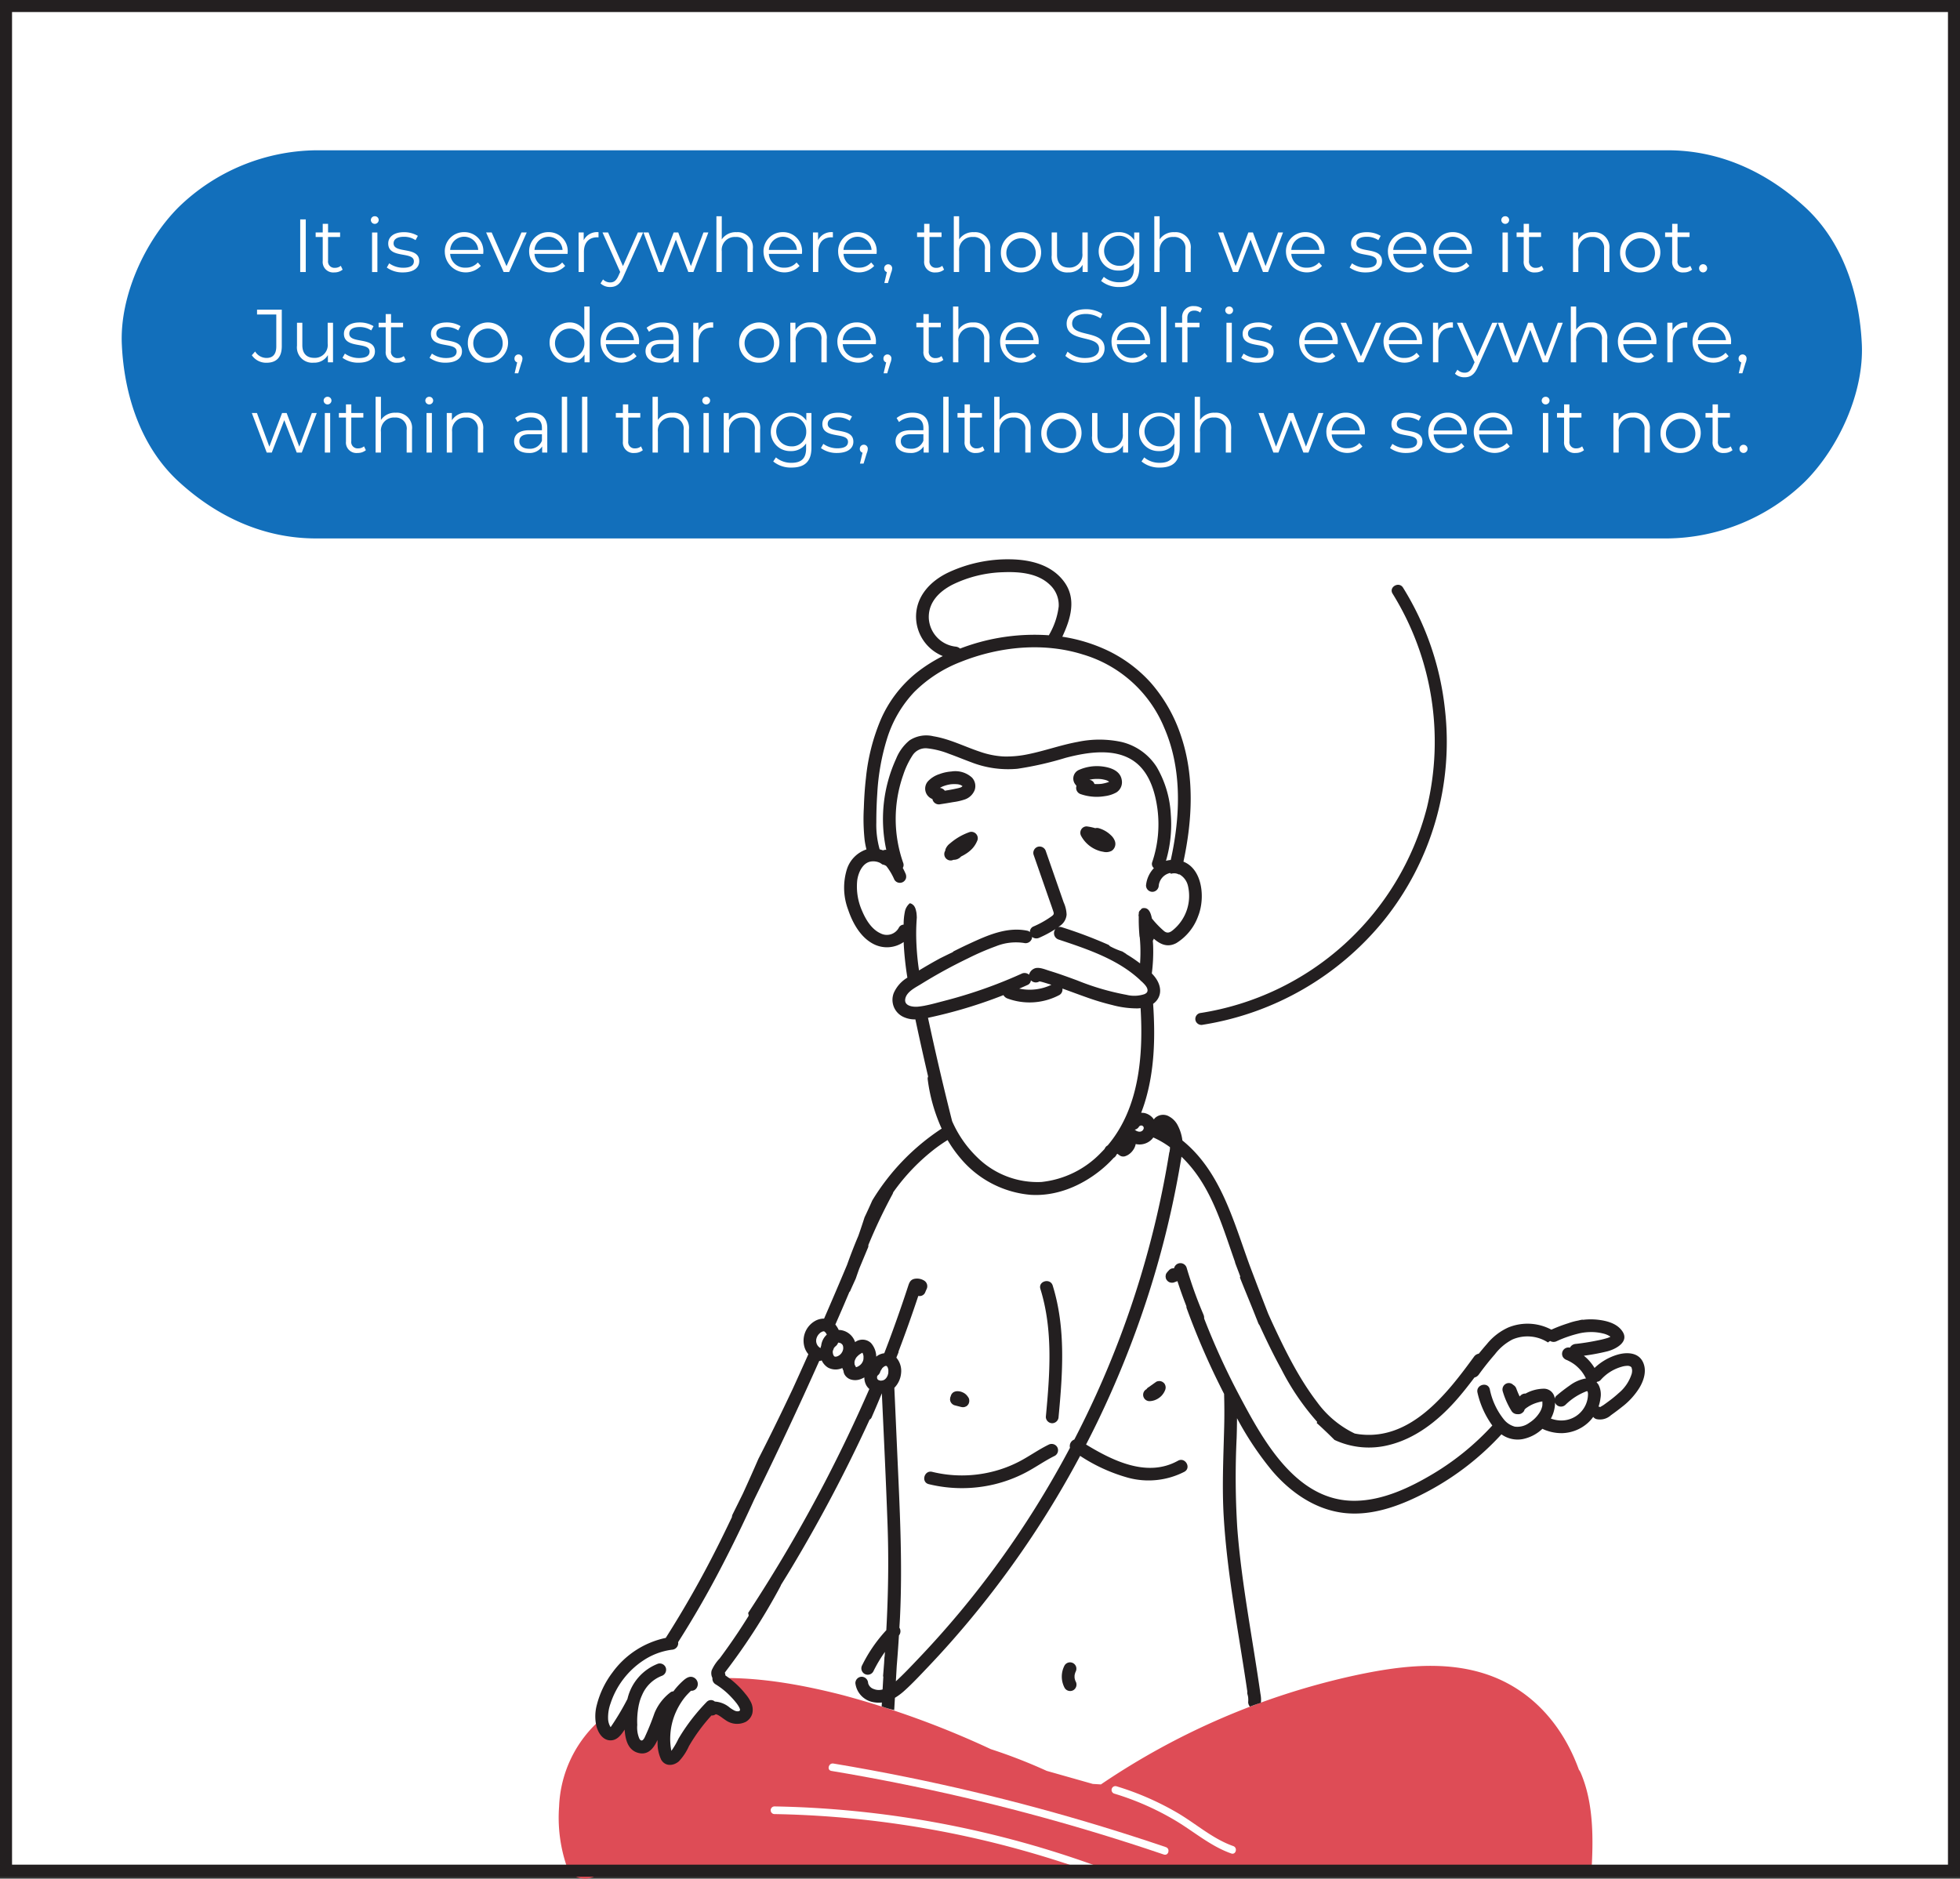 <svg xmlns="http://www.w3.org/2000/svg" width="400" height="383.446" viewBox="0 0 400 383.446">
  <rect x="0" y="0" width="400" height="383.446" fill="#333333" stroke="none"/>
  <g id="Group_3520" data-name="Group 3520" transform="translate(-1462.369 -738.91)">
    <rect id="Rectangle_4952" data-name="Rectangle 4952" width="397.543" height="380.594" transform="translate(1463.733 740.03)" fill="#fff"/>
    <path id="Path_4387" data-name="Path 4387" d="M1856.554,1314.283a2.756,2.756,0,0,0-.346-.578c-3.22-8.917-9.561-16.459-19.115-19.563-8.777-2.852-18.386-1.486-27.2.443a148.8,148.8,0,0,0-51.228,22.121q-.829-.049-1.658-.1l-9.409-2.665a107.666,107.666,0,0,0-11.4-4.431,184.28,184.28,0,0,0-30.265-11.04c-7.624-1.946-16.256-3.6-24.649-3.468,1.827,1.6,3.551,3.543,3.97,5.883a1.2,1.2,0,0,1-.81,1.426c-2.1.773-4.086-.843-5.785-1.952a1.374,1.374,0,0,1-.063.167,17.81,17.81,0,0,1-3.6,4.387l-.363.382a15.087,15.087,0,0,1-1.71,2.337,3.658,3.658,0,0,1-.773,2.454c-.581.737-1.745.225-1.946-.567a.784.784,0,0,1-.153-.224c-.04-.093-.074-.186-.112-.279l0,0c0-.011-.005-.024-.009-.036a13.243,13.243,0,0,1-1-4.9c-.055.087-.113.172-.171.257a1.079,1.079,0,0,1-.06.367,7.44,7.44,0,0,1-2.76,3.616,1.112,1.112,0,0,1-1.516-.339,1.437,1.437,0,0,1-.466-.633c-.1-.259-.188-.52-.267-.782a2.354,2.354,0,0,1-.4-.464c-.028-.043-.045-.092-.071-.136a2.692,2.692,0,0,1-.575-1.115,6.506,6.506,0,0,1-.094-2.384c-.012-.385-.016-.769-.015-1.154l-.077.026a.993.993,0,0,1-.62,0,14.757,14.757,0,0,1-2.765,4.154,1.172,1.172,0,0,1-1.979-.82c0-.114.01-.227.02-.34a3.992,3.992,0,0,1-.109-1.248,24.847,24.847,0,0,0-8.916,18.114,30.713,30.713,0,0,0,1.495,12.039c1.3,3.877,6.57,3.229,7.588.254q17.564.844,35.149,1.045a3.554,3.554,0,0,0,2.623-.994l.638.06a44.444,44.444,0,0,0,7.057.1,4.013,4.013,0,0,0,1.864-.568q4.61.282,9.224.5c3.248.289,6.494.593,9.739.929a3.067,3.067,0,0,0,1.975-.5c1.736.047,3.471.076,5.207.108a3.965,3.965,0,0,0,1.8.464q44.611,1.268,89.2-1.421a2.937,2.937,0,0,0,1.656.877,90.814,90.814,0,0,0,25.505.266c-.018.227-.039.445-.058.671.012,0,.021,0,.033,0,2.152,0,4.3.047,6.453.09.791,0,1.582.021,2.371.044.373.005.746.006,1.118.01C1859.18,1328.222,1859.3,1320.6,1856.554,1314.283Z" transform="translate(-71.617 -213.581)" fill="#de4c56"/>
    <path id="Path_4388" data-name="Path 4388" d="M1781.323,1015.373a12.3,12.3,0,0,0-4.024,2.323,2.686,2.686,0,0,0-.909,1.163,1.629,1.629,0,0,0-.064.33c-.006.01-.014.017-.02.027a1.3,1.3,0,0,0,.468,1.783,1.272,1.272,0,0,0,1,.132l.222-.089a2,2,0,0,0,.95-.206,2.064,2.064,0,0,0,.614-.472,9.064,9.064,0,0,0,1.1-.625,6.443,6.443,0,0,0,1.268-1.08,5.4,5.4,0,0,0,.994-1.683A1.311,1.311,0,0,0,1781.323,1015.373Z" transform="translate(-121.049 -106.638)" fill="#231f20"/>
    <path id="Path_4389" data-name="Path 4389" d="M1828.4,1016.575a2.987,2.987,0,0,0-.845-1.254,5.838,5.838,0,0,0-2.5-1.43,1.286,1.286,0,0,0-.67.008,10.539,10.539,0,0,0-1.754-.366,1.277,1.277,0,0,0-1.125.646,1.334,1.334,0,0,0,0,1.316,6.357,6.357,0,0,0,3.505,2.968,4.912,4.912,0,0,0,.958.24,2.454,2.454,0,0,0,1.75-.179A1.7,1.7,0,0,0,1828.4,1016.575Z" transform="translate(-138.488 -105.949)" fill="#231f20"/>
    <path id="Path_4390" data-name="Path 4390" d="M1779.342,996.517a5.048,5.048,0,0,0-4.2-1.247,8.777,8.777,0,0,0-2.465.539,5.522,5.522,0,0,0-2.2,1.335,2.262,2.262,0,0,0,.791,3.748,1.07,1.07,0,0,0,.028.146,1.344,1.344,0,0,0,1.6.91q1.3-.192,2.592-.425a12.246,12.246,0,0,0,2.411-.551,3.313,3.313,0,0,0,2-1.94A2.542,2.542,0,0,0,1779.342,996.517Zm-2.029,1.835c0-.007-.122.092-.181.125l-.086.042-.09.033c-.149.047-.3.089-.45.125-.892.211-1.8.37-2.711.515a1.429,1.429,0,0,0-1-.572c.149-.085.3-.173.454-.249l.087-.039.089-.036c.145-.053.291-.1.438-.151a7.552,7.552,0,0,1,.768-.2c.043-.009.273-.045.3-.053.133-.015.267-.028.4-.035a7.251,7.251,0,0,1,.793,0c.119.005.237.018.356.027.052.011.106.02.158.032a3.494,3.494,0,0,1,.349.1l.073.026a1.461,1.461,0,0,0,.262.146h0c.023.022.047.044.072.065-.015.024-.028.049-.042.073C1777.443,998.192,1777.377,998.276,1777.313,998.351Z" transform="translate(-118.607 -98.893)" fill="#231f20"/>
    <g id="Group_3501" data-name="Group 3501" transform="translate(1681.425 895.282)">
      <path id="Path_4391" data-name="Path 4391" d="M1828.892,996.3c-.316-1.882-2.3-2.515-3.934-2.723a9.084,9.084,0,0,0-4.9.749,1.926,1.926,0,0,0-.59,2.964c.06.088.125.173.193.256-.009.028-.024.055-.031.084a1.336,1.336,0,0,0,.91,1.6,9.981,9.981,0,0,0,4.923.4,6.515,6.515,0,0,0,2.325-.748A2.457,2.457,0,0,0,1828.892,996.3Zm-3.454.685c-.141.034-.283.065-.426.092l-.184.033-.049.009a8.679,8.679,0,0,1-1.457.035,1.15,1.15,0,0,0-.861-.814c-.052-.009-.1-.023-.155-.037.042-.01.082-.025.125-.035.143-.032.287-.058.431-.085l.063-.01.151-.018a8.523,8.523,0,0,1,1.693.009l.044.007-.016,0c.062.012.124.02.186.032.121.022.242.047.362.075s.252.062.376.1c.052.016.1.04.158.053l.009,0c.1.056.205.119.309.172l.085.079.007.009c-.006-.013-.01-.017-.017-.033.006.012.015.025.022.039l.021.024-.006,0v0h0v0l-.094.036Q1825.832,996.889,1825.438,996.984Z" transform="translate(-1819.025 -993.506)" fill="#231f20"/>
      <path id="Path_4392" data-name="Path 4392" d="M1828.452,997.838c.15.028.066.01,0,0Z" transform="translate(-1822.662 -995.177)" fill="#231f20"/>
      <path id="Path_4393" data-name="Path 4393" d="M1830.875,998.715l-.015-.026,0-.005.017.033Z" transform="translate(-1823.589 -995.503)" fill="#231f20"/>
    </g>
    <g id="Group_3506" data-name="Group 3506" transform="translate(1583.851 853.082)">
      <path id="Path_4394" data-name="Path 4394" d="M1985.674,1192.482l-.01-.009C1985.586,1192.41,1985.4,1192.32,1985.674,1192.482Z" transform="translate(-1785.688 -1028.037)" fill="#231f20"/>
      <path id="Path_4395" data-name="Path 4395" d="M1987.9,1194.674c.008.012.015.022.023.033l-.02-.029Z" transform="translate(-1786.603 -1028.918)" fill="#231f20"/>
      <path id="Path_4396" data-name="Path 4396" d="M1982.953,1190.885c.277.133.08.033,0,0Z" transform="translate(-1784.695 -1027.456)" fill="#231f20"/>
      <g id="Group_3505" data-name="Group 3505">
        <path id="Path_4397" data-name="Path 4397" d="M1842,1114.528l.007-.007c.03-.029.058-.062.086-.094,0,0,0-.01.008-.015C1842.025,1114.489,1842,1114.525,1842,1114.528Z" transform="translate(-1730.315 -997.952)" fill="#231f20"/>
        <g id="Group_3504" data-name="Group 3504">
          <path id="Path_4398" data-name="Path 4398" d="M1756.573,1192.822h-.008l-.007,0,.012,0A.009.009,0,0,0,1756.573,1192.822Z" transform="translate(-1697.35 -1028.203)" fill="#231f20"/>
          <path id="Path_4399" data-name="Path 4399" d="M1753.8,1196.771c.011.037.022.075.031.114a.79.79,0,0,0-.031-.119Z" transform="translate(-1696.286 -1029.725)" fill="#231f20"/>
          <path id="Path_4400" data-name="Path 4400" d="M1753.805,1196.406c0,.01-.006.021-.009.032h0c0,.01,0,.021,0,.031,0,.029,0,.059,0,.088A.475.475,0,0,0,1753.805,1196.406Z" transform="translate(-1696.284 -1029.586)" fill="#231f20"/>
          <path id="Path_4401" data-name="Path 4401" d="M1757.339,1193.38l-.006-.02c-.009-.021-.019-.044-.028-.062s-.021-.036-.032-.053A.313.313,0,0,0,1757.339,1193.38Z" transform="translate(-1697.626 -1028.367)" fill="#231f20"/>
          <path id="Path_4402" data-name="Path 4402" d="M1753.983,1195.987l-.04.043a.269.269,0,0,0-.027.037l0,.009C1753.98,1196.01,1754,1195.98,1753.983,1195.987Z" transform="translate(-1696.329 -1029.424)" fill="#231f20"/>
          <path id="Path_4403" data-name="Path 4403" d="M1757.56,1194.215c0-.047-.005-.093-.007-.139l0-.018C1757.545,1194.213,1757.555,1194.243,1757.56,1194.215Z" transform="translate(-1697.732 -1028.68)" fill="#231f20"/>
          <path id="Path_4404" data-name="Path 4404" d="M1756.472,1192.864l-.083.028-.02.011A.192.192,0,0,0,1756.472,1192.864Z" transform="translate(-1697.278 -1028.219)" fill="#231f20"/>
          <path id="Path_4405" data-name="Path 4405" d="M1756.041,1193.086l-.067.047-.035.031C1755.975,1193.163,1756.023,1193.114,1756.041,1193.086Z" transform="translate(-1697.112 -1028.305)" fill="#231f20"/>
          <path id="Path_4406" data-name="Path 4406" d="M1756.6,1192.827a.181.181,0,0,0,.136-.019l-.006,0h-.007l-.08.007-.009,0Z" transform="translate(-1697.367 -1028.197)" fill="#231f20"/>
          <path id="Path_4407" data-name="Path 4407" d="M1756.537,1192.851l.04-.015-.015-.005A.211.211,0,0,1,1756.537,1192.851Z" transform="translate(-1697.342 -1028.207)" fill="#231f20"/>
          <path id="Path_4408" data-name="Path 4408" d="M1757.122,1193.029l0,0c-.026-.023-.052-.046-.079-.074A.527.527,0,0,0,1757.122,1193.029Z" transform="translate(-1697.537 -1028.253)" fill="#231f20"/>
          <g id="Group_3503" data-name="Group 3503">
            <path id="Path_4409" data-name="Path 4409" d="M1749.255,1189.578v-.015a.675.675,0,0,1-.03-.114A.222.222,0,0,0,1749.255,1189.578Z" transform="translate(-1694.52 -1026.902)" fill="#231f20"/>
            <path id="Path_4410" data-name="Path 4410" d="M1749.251,1190.5v-.005l0-.017,0-.014a.283.283,0,0,0,0-.033v-.026C1749.221,1190.54,1749.238,1190.548,1749.251,1190.5Z" transform="translate(-1694.526 -1027.272)" fill="#231f20"/>
            <path id="Path_4411" data-name="Path 4411" d="M1748.98,1191.374c.015-.034.034-.065.052-.1l0-.015C1748.99,1191.336,1748.973,1191.373,1748.98,1191.374Z" transform="translate(-1694.426 -1027.601)" fill="#231f20"/>
            <path id="Path_4412" data-name="Path 4412" d="M1748.1,1192.573l.006-.005a.174.174,0,0,0-.024.012A.146.146,0,0,1,1748.1,1192.573Z" transform="translate(-1694.079 -1028.105)" fill="#231f20"/>
            <g id="Group_3502" data-name="Group 3502">
              <path id="Path_4413" data-name="Path 4413" d="M1742.01,1185.52c-.029-.026-.056-.054-.083-.081l-.015-.011C1742,1185.525,1742.024,1185.54,1742.01,1185.52Z" transform="translate(-1691.7 -1025.351)" fill="#231f20"/>
              <path id="Path_4414" data-name="Path 4414" d="M1742.487,1187.333c0-.017.011-.033.015-.05s.011-.053.016-.081c0-.007,0-.014,0-.021C1742.481,1187.309,1742.479,1187.346,1742.487,1187.333Z" transform="translate(-1691.92 -1026.027)" fill="#231f20"/>
              <path id="Path_4415" data-name="Path 4415" d="M1741.267,1189.24c.023-.018.047-.033.071-.051l.019-.018C1741.264,1189.221,1741.245,1189.247,1741.267,1189.24Z" transform="translate(-1691.448 -1026.795)" fill="#231f20"/>
              <path id="Path_4416" data-name="Path 4416" d="M1739.4,1189.476l.017.027.041.042A.31.31,0,0,0,1739.4,1189.476Z" transform="translate(-1690.732 -1026.912)" fill="#231f20"/>
              <path id="Path_4417" data-name="Path 4417" d="M1742.284,1185.82l-.021-.034c-.013-.021-.027-.044-.042-.065l-.017-.016C1742.259,1185.813,1742.286,1185.838,1742.284,1185.82Z" transform="translate(-1691.813 -1025.458)" fill="#231f20"/>
              <path id="Path_4418" data-name="Path 4418" d="M1739.606,1186.649c-.018.022-.037.041-.056.063,0,.006-.008.008-.012.014l-.006.01C1739.644,1186.647,1739.647,1186.617,1739.606,1186.649Z" transform="translate(-1690.782 -1025.817)" fill="#231f20"/>
              <path id="Path_4419" data-name="Path 4419" d="M1741.572,1185.237a.461.461,0,0,0-.058-.024.674.674,0,0,0,.1.047Z" transform="translate(-1691.547 -1025.268)" fill="#231f20"/>
              <path id="Path_4420" data-name="Path 4420" d="M1873.947,1088.584c-.972-1.97-3.352-1.992-5.184-1.454a11.451,11.451,0,0,0-4.669,2.709,9.8,9.8,0,0,0-1.478-1.878c-.225-.221-.462-.424-.7-.619a44.24,44.24,0,0,0,4.759-.888c1.66-.413,4.52-1.884,3.148-4.019-1.065-1.658-3.144-2.211-4.979-2.43a13.23,13.23,0,0,0-3.047,0,1.526,1.526,0,0,0-.477.022c-.187.039-.369.09-.554.133a13.461,13.461,0,0,0-1.541.384c-.175.055-.353.117-.531.179a30.171,30.171,0,0,0-3.409,1.3,10.34,10.34,0,0,0-8.791-.447,11.965,11.965,0,0,0-4.349,3.356c-.574.651-1.129,1.316-1.674,1.991a1.509,1.509,0,0,0-.983.628c-5.463,7.482-12.821,17.1-23.331,15.834-.338-.041-.673-.1-1.007-.165a20.389,20.389,0,0,1-7.688-6.426c-3.7-4.845-6.475-10.448-9.032-15.955-.318-.684-.624-1.374-.934-2.062q-1.2-3.07-2.373-6.148c-.092-.246-.184-.493-.276-.739-.039-.1-.077-.195-.115-.292q-.5-1.318-1-2.637c-3.365-9.214-5.967-19.264-13.75-25.558a8.882,8.882,0,0,0-.9-2.979,4.271,4.271,0,0,0-1.789-1.906,2.413,2.413,0,0,0-2.935.338,1.31,1.31,0,0,0-.19.267,3.11,3.11,0,0,0-1.891-1.31,3.359,3.359,0,0,0-.711-.055c.249-.644.484-1.295.692-1.955,2.05-6.508,2.211-13.479,1.753-20.234,0-.017-.006-.033-.007-.049a3.479,3.479,0,0,0,.664-.6c1.3-1.543.809-3.5-.354-4.954-.179-.225-.373-.44-.572-.651a34.883,34.883,0,0,0,.263-5.8c-.013-.3-.041-.6-.063-.9a.831.831,0,0,0,.2-.4c1.3,1.145,2.792,1.873,4.611.9a10.727,10.727,0,0,0,4.465-5.556c1.44-3.666.866-9.521-3.022-11.058,1.808-8.441,2.3-17.365-.488-25.641a31.461,31.461,0,0,0-6.166-10.866,28.226,28.226,0,0,0-10.049-7.142,33.26,33.26,0,0,0-8.017-2.265c1.661-3.548,2.945-7.634.432-11.133-2.527-3.519-6.852-4.594-10.979-4.665a28.7,28.7,0,0,0-12.731,2.694c-3.555,1.694-6.484,4.71-6.572,8.846a8.71,8.71,0,0,0,5.462,8.207,31.117,31.117,0,0,0-5.411,3.443,25.086,25.086,0,0,0-7.241,9.5,41.063,41.063,0,0,0-3.034,11.925c-.236,2.027-.367,4.067-.432,6.107a40.125,40.125,0,0,0,.164,6.576,16.26,16.26,0,0,0,.37,1.912,6.3,6.3,0,0,0-3.965,3.971,12.729,12.729,0,0,0,.227,8.333c.9,2.684,2.5,5.6,5.1,6.966a5.978,5.978,0,0,0,6.237-.37c.007.182.007.363.017.544a64.263,64.263,0,0,0,.736,6.73,6.847,6.847,0,0,0-2.789,3.16,3.841,3.841,0,0,0,1.891,4.816,5.485,5.485,0,0,0,2.532.547q1.241,5.844,2.6,11.662a.927.927,0,0,0-.092.528,34.963,34.963,0,0,0,2.862,10.119,1.508,1.508,0,0,0-.155.077,46.149,46.149,0,0,0-14.021,14.583q-.757,1.726-1.57,3.43c-.4,1.258-.824,2.51-1.257,3.758q-1.237,2.922-2.3,5.913-2.311,5.518-4.7,11a3.641,3.641,0,0,0-1.874.5,4.631,4.631,0,0,0-2,5.681,4.284,4.284,0,0,0,.665,1.087q-1.58,3.542-3.189,7.07c-1.636,3.454-3.29,6.9-5,10.318q-.991,1.987-2.005,3.963-1.557,3.586-3.188,7.141-1.032,2.094-2.071,4.185a1.357,1.357,0,0,0-.147.571c-1,2.093-2.008,4.178-3.054,6.246a209.923,209.923,0,0,1-10.45,18.407,18,18,0,0,0-10.872,7.056,18.451,18.451,0,0,0-3.18,6.568,9,9,0,0,0-.124,4.282c.33,1.335,1.191,2.866,2.709,3,1.455.128,2.352-1.066,3.079-2.195.132,2.054.676,4.259,2.862,4.784,1.989.478,3.1-1.041,3.848-2.664,0,.159,0,.319.009.479a7.964,7.964,0,0,0,.746,3.567c.83,1.394,2.467,1.279,3.587.331a10.978,10.978,0,0,0,2.06-3.1,36.259,36.259,0,0,1,4.614-6.283,1.092,1.092,0,0,0,.759-.175c.034-.023.069-.042.1-.063l.03,0c.082.02.163.041.244.066l.044.018c.068.034.136.068.2.1.531.291.986.689,1.495,1.013a4.017,4.017,0,0,0,4.1.364,2.828,2.828,0,0,0,1.351-1.7,3.468,3.468,0,0,0-.292-2.346,8.088,8.088,0,0,0-1.142-1.708,17.494,17.494,0,0,0-1.247-1.406,19.121,19.121,0,0,0-2.812-2.33,1.47,1.47,0,0,0-.113-.547c.087-.125.173-.258.187-.276q.405-.531.805-1.066.837-1.12,1.648-2.256,1.588-2.225,3.08-4.516,3.016-4.633,5.625-9.513a1.421,1.421,0,0,0,.115-.284c.73-1.18,1.461-2.358,2.174-3.548a310.387,310.387,0,0,0,15.648-29.62c.088-.189.171-.38.259-.57a.973.973,0,0,0,.406-.44q1.075-2.463,2.1-4.945h0c.413,8.909.841,17.82,1.162,26.733.26,7.222.144,14.421-.252,21.615a30.039,30.039,0,0,0-4.914,7.132,1.3,1.3,0,0,0,2.25,1.316,28.971,28.971,0,0,1,2.342-3.952l.043-.06c-.021.3-.039.6-.061.895a1.537,1.537,0,0,0-.045.283q-.03.539-.062,1.078c-.071.914-.142,1.828-.222,2.742l.064.014q-.075,1.325-.152,2.65a2.77,2.77,0,0,1-1.84-.1,1.724,1.724,0,0,1-1.117-1.194,1.34,1.34,0,0,0-1.3-1.3,1.312,1.312,0,0,0-1.3,1.3,4.484,4.484,0,0,0,3.932,3.932,5.31,5.31,0,0,0,1.478.024c-.015.264-.03.528-.045.792a19.451,19.451,0,0,0,2.563.755q.072-1.252.144-2.5a12.534,12.534,0,0,0,1.964-1.472c1.663-1.5,3.2-3.156,4.742-4.775s3.074-3.286,4.567-4.969a197.394,197.394,0,0,0,16.539-21.459q5.4-8.1,9.985-16.71a34.508,34.508,0,0,0,9.725,4.445,16,16,0,0,0,11.557-1.2c1.465-.816.153-3.068-1.316-2.25-6.225,3.465-13.193.074-18.754-3.312.751-1.454,1.49-2.916,2.205-4.388a199.923,199.923,0,0,0,10.125-25.024,193.14,193.14,0,0,0,6.6-26.154q.284-1.589.54-3.182a26.272,26.272,0,0,1,1.891,2.029c3.618,4.316,5.643,9.682,7.468,14.937.523,1.509,1.037,3.021,1.567,4.527a.994.994,0,0,0,.058.262c.244.65.493,1.3.739,1.948.091.246.179.493.273.738a1.261,1.261,0,0,0-.064.243c1.09,2.774,2.265,5.517,3.345,8.3l.049.105c.111.285.22.571.331.855a1.71,1.71,0,0,0,.27.461c1.388,3.037,2.843,6.043,4.452,8.971a50.893,50.893,0,0,0,7.324,10.753,1.325,1.325,0,0,0-.1.236c.634.552,1.243,1.135,1.84,1.7s1.2,1.158,1.787,1.745a16.606,16.606,0,0,0,11.173,1.024c5.3-1.317,9.793-4.827,13.388-8.824,1.417-1.575,2.723-3.243,4-4.937a1.523,1.523,0,0,0,.891-.61q1.551-2.143,3.288-4.139a10.661,10.661,0,0,1,3.573-3.011,7.737,7.737,0,0,1,7.257.606,1.4,1.4,0,0,1,.158-.13c.091-.063.186-.119.279-.178a1.392,1.392,0,0,0,1.351.039q.351-.162.7-.315l.013-.006.184-.075.307-.123q.719-.282,1.452-.522c.664-.218,1.339-.4,2.017-.565a10.818,10.818,0,0,1,1.952-.242,9.96,9.96,0,0,1,2.827.288,4.315,4.315,0,0,1,1.513.652,3.661,3.661,0,0,1-.735.3,19.159,19.159,0,0,1-1.927.466q-2.2.459-4.427.706a1.446,1.446,0,0,0-1.184.765,1.3,1.3,0,0,0-1.561.919,1.318,1.318,0,0,0,.131,1,1.512,1.512,0,0,0,.779.6l0,0-.042-.02c.066.032.136.06.2.091.123.058.245.118.365.181q.378.2.735.433.17.112.336.232a1.853,1.853,0,0,0,.149.11l-.02-.012q.326.266.627.56t.556.6c.043.051.085.1.128.154-.01-.014-.021-.029-.029-.042.009.016.021.03.032.046l.012.014c.092.114.055.076.009.015.067.1.143.19.208.286.154.224.3.456.429.694.073.13.141.262.207.4l.018.038c-.073,0-.146.01-.219.02a7.7,7.7,0,0,0-3.053,1.372,33.462,33.462,0,0,0-2.746,2.12,1.047,1.047,0,0,0-.346.6,2.234,2.234,0,0,0-2.14-2.035,7.886,7.886,0,0,0-3.82.994c-.025,0-.048-.007-.073-.006a1.365,1.365,0,0,0-.921.382l-.213.211c-.117-.247-.234-.494-.342-.745-.109-.267-.217-.533-.316-.8a1.4,1.4,0,0,0-.6-.779c-.013-.007-.029-.012-.043-.02a1.253,1.253,0,0,0-1.255-.343,1.325,1.325,0,0,0-.91,1.6,16.435,16.435,0,0,0,1.808,4.063,1.393,1.393,0,0,0,1.176.642,1.6,1.6,0,0,0,.534-.031,1.094,1.094,0,0,0,.348-.143,2.469,2.469,0,0,0,.284-.218.986.986,0,0,0,.283-.437c.023-.053.041-.1.057-.136l.184-.182a7.81,7.81,0,0,1,1.086-.694,7.462,7.462,0,0,1,1.414-.552,6.425,6.425,0,0,1,.8-.188.731.731,0,0,1,.119-.026,5.937,5.937,0,0,1,0,.86,3.852,3.852,0,0,1-.52,1.349,6.672,6.672,0,0,1-2.157,2.171,4.067,4.067,0,0,1-2.928.773,4.294,4.294,0,0,1-2.288-1.526,14.37,14.37,0,0,1-2.826-6.1c-.389-1.631-2.9-.94-2.513.693a18.208,18.208,0,0,0,3.026,6.7,53.929,53.929,0,0,1-11.988,9.8c-4.79,2.869-10.335,5.509-16.023,5.568-11.966.123-18.707-12.24-23.566-21.389a147.391,147.391,0,0,1-7.236-15.825,1.718,1.718,0,0,0-.144-.806,85.947,85.947,0,0,1-3.433-9.575,1.33,1.33,0,0,0-2.561.135c-.03,0-.058-.012-.088-.012l-.347.047a1.311,1.311,0,0,0-.575.335l-.34.37-.2.264a.969.969,0,0,0-.155.485.649.649,0,0,0,0,.346.968.968,0,0,0,.155.484l.2.264.264.2a1.467,1.467,0,0,0,1,.131l.774-.287q.839,2.591,1.832,5.128a1,1,0,0,0,.052.4,152.588,152.588,0,0,0,7.639,17.488c.063,2.236.075,4.475.018,6.714-.155,6.165-.462,12.3-.088,18.463.726,11.97,3.087,23.754,4.815,35.6a1.2,1.2,0,0,0,.028.535,5.124,5.124,0,0,1,.131.577,5.241,5.241,0,0,1,.01,1.039,1.439,1.439,0,0,0,.368.906c.725-.3,1.471-.548,2.22-.784a.674.674,0,0,0,.017-.122,5.212,5.212,0,0,0,0-1.008c-.025-.255-.063-.508-.11-.759-.768-5.383-1.674-10.751-2.515-16.117-.916-5.855-1.748-11.729-2.2-17.641a165.544,165.544,0,0,1-.136-18.361c.046-1.362.07-2.722.079-4.081a64.107,64.107,0,0,0,7.2,10.776c3.729,4.357,8.725,7.843,14.526,8.55,6.151.749,12.3-1.728,17.6-4.6a56.213,56.213,0,0,0,14.638-11.435,5.666,5.666,0,0,0,4.313.977,8.211,8.211,0,0,0,4.055-2.107,5.545,5.545,0,0,0,.848.36,9.124,9.124,0,0,0,3.14.529,8.2,8.2,0,0,0,5.383-2.185,7.521,7.521,0,0,0,.992-1.135,1.277,1.277,0,0,0,.663.456,3.324,3.324,0,0,0,2.946-.791c.761-.546,1.515-1.1,2.245-1.688a14.665,14.665,0,0,0,3.6-3.957C1874.194,1092.3,1874.8,1090.3,1873.947,1088.584Zm-102.263-48.23.057.017c.044.023.089.045.13.071s.074.06.085.072.027.03.04.044c.023.039.041.079.063.119s.02.071.029.108c0,.055,0,.112,0,.167-.009.034-.02.068-.03.1a2.184,2.184,0,0,1-.111.205l.047-.045c-.02.018-.037.04-.055.06l-.007.013c-.037.056-.079.092-.085.088l-.055.06-.019.012a2.165,2.165,0,0,1-.22.117c-.057.017-.114.033-.171.046a2.871,2.871,0,0,1-.29,0,3.06,3.06,0,0,1-.367-.1c-.044-.021-.09-.041-.133-.065a2.409,2.409,0,0,0-.264-.177c-.019-.017-.039-.034-.057-.052l-.009-.01a1.3,1.3,0,0,0,.851-.6l0-.007a1.424,1.424,0,0,0,.137-.144l.009-.006c.035-.021.072-.037.108-.056s.084-.027.126-.038C1771.559,1040.35,1771.622,1040.35,1771.684,1040.353Zm-43.453-103.488c-.151-3.258,2.1-5.5,4.823-6.9a25.056,25.056,0,0,1,10.306-2.544c3.3-.128,7.119.159,9.608,2.595a5.647,5.647,0,0,1,1.771,4.4,15.048,15.048,0,0,1-1.944,5.751c-.02.041-.033.083-.049.125a42.287,42.287,0,0,0-15.995,1.958c-.722.23-1.435.486-2.144.755a1.569,1.569,0,0,0-.92-.4A6.172,6.172,0,0,1,1728.231,936.865Zm-10.517,35.707a46.022,46.022,0,0,1,2-11.2,24.346,24.346,0,0,1,5.536-9.492,27.313,27.313,0,0,1,9.487-6.151c7.808-3.124,16.823-4.063,24.923-1.523a25.906,25.906,0,0,1,16.624,14.981c3.444,7.908,3.312,16.885,1.688,25.21q-.172.88-.366,1.756a5.354,5.354,0,0,0-.978.173,26.28,26.28,0,0,0,.99-9.427,21.375,21.375,0,0,0-2.874-9.712,11.742,11.742,0,0,0-7.178-5.118,21.467,21.467,0,0,0-8.972-.012c-3.383.616-6.633,1.8-10,2.488a21.279,21.279,0,0,1-5.138.483,17.545,17.545,0,0,1-4.819-.979c-3.147-1.046-6.162-2.608-9.462-3.144a6.227,6.227,0,0,0-4.885.841,9.359,9.359,0,0,0-2.733,3.747,29.579,29.579,0,0,0-2.008,18.592,1.3,1.3,0,0,0-.657.111,5.7,5.7,0,0,0-.692-.211,18.351,18.351,0,0,1-.681-5.516C1717.517,976.507,1717.581,974.536,1717.714,972.572Zm5.656,24.02a12.831,12.831,0,0,0-.277,2.759,1.151,1.151,0,0,0-.976.623,2.779,2.779,0,0,1-3.742,1.155c-1.817-.82-2.992-2.776-3.739-4.536a12.226,12.226,0,0,1-1.014-6.286c.219-1.572,1.05-3.416,2.589-3.8a3.17,3.17,0,0,1,2.007.214,2.638,2.638,0,0,1,.512.344,2.1,2.1,0,0,1,.8.308c.059.071.12.141.178.214a12.692,12.692,0,0,1,1.493,2.586,1.3,1.3,0,0,0,.779.6,1.331,1.331,0,0,0,1-.131,1.314,1.314,0,0,0,.6-.779,1.531,1.531,0,0,0-.131-1c-.158-.371-.338-.733-.532-1.089a1.15,1.15,0,0,0,.111-.954,27.035,27.035,0,0,1-.019-18.022,16.822,16.822,0,0,1,1.875-3.952,3.174,3.174,0,0,1,3.048-1.475,16.968,16.968,0,0,1,4.474,1.133c1.5.533,2.97,1.152,4.467,1.7a20.692,20.692,0,0,0,9.449,1.335,67.666,67.666,0,0,0,9.822-2.232c4.773-1.255,11.1-2.258,15.025,1.574,2.323,2.27,3.3,5.731,3.721,8.862a24.122,24.122,0,0,1-1.053,10.812,1.1,1.1,0,0,0,.33,1.261,5.928,5.928,0,0,0-1.609,3.542,1.313,1.313,0,0,0,1.3,1.3,1.331,1.331,0,0,0,1.3-1.3,2.973,2.973,0,0,1,2.326-2.551,1.4,1.4,0,0,0,.157.156c.024-.007.05-.007.075-.013s.041-.01.062-.013h.009a2.181,2.181,0,0,1,.779-.047,2.114,2.114,0,0,1,.718.233c.023-.016.047-.026.069-.043a3.617,3.617,0,0,1,1.764,2.352,9.011,9.011,0,0,1-2.954,8.943c-.611.523-1.158.851-1.867.339a18.992,18.992,0,0,1-2.473-2.542c-.018-.02-.038-.036-.057-.053-.214-1.033-.582-2.324-1.834-2.134a.653.653,0,0,0-.467.363.81.81,0,0,0-.385.645c0,.088,0,.176,0,.264-.02.02-.041.039-.06.059.019.152.034.3.052.456-.01.927.01,1.853.068,2.779,0,.01,0,.021,0,.032,0,.047.009.1.013.136,0,.014,0,.027,0,.041.021.318.044.634.074.951a.984.984,0,0,0,.055.237c.051.567.092,1.135.114,1.7a33.3,33.3,0,0,1-.055,3.613c-.27-.2-.541-.4-.81-.591-.647-.463-1.317-.894-2-1.3l.009-.027c-.27-.173-.541-.342-.813-.511a14.512,14.512,0,0,1-2.411-1.015.944.944,0,0,1-.345-.312,92.082,92.082,0,0,0-9.589-3.623,1.2,1.2,0,0,0-.738-.023c.154-.113.315-.219.464-.338a3.076,3.076,0,0,0,1.243-2.2,6.565,6.565,0,0,0-.6-2.512q-1.82-5.225-3.639-10.449a1.335,1.335,0,0,0-1.6-.91,1.315,1.315,0,0,0-.91,1.6q1.606,4.609,3.21,9.219c.255.732.52,1.461.764,2.2.189.567.279.746-.211,1.123a19.481,19.481,0,0,1-3.868,2.176,1.193,1.193,0,0,0-.631,1.106,1.074,1.074,0,0,0-.518-.278c-4.224-.868-8.244.982-11.994,2.714-1.039.48-2.065.986-3.087,1.5a.831.831,0,0,1-.261.214c-.88.407-1.746.843-2.615,1.274l0,.007c-1.406.763-2.79,1.566-4.159,2.395-.024-.171-.052-.341-.075-.512a53.248,53.248,0,0,1-.5-6.377q-.025-1.653.083-3.3c.014-.2.024-.4.04-.589-.01-.224-.017-.448-.038-.672-.007-.074-.016-.149-.024-.223l0-.027c-.022-.138-.048-.276-.078-.413s-.073-.3-.12-.448c-.021-.068-.046-.135-.07-.2-.065-.122-.122-.245-.2-.362-.022-.034-.053-.072-.08-.11l-.026-.03c-.062-.067-.186-.144-.246-.222l-.009-.006c-.062-.04-.127-.077-.193-.112a.385.385,0,0,0-.04-.018c-.215-.058-.1-.039,0,0l.053.015c-.077-.02-.152-.057-.229-.081a1.209,1.209,0,0,0-.125-.025A2.972,2.972,0,0,0,1723.369,996.592Zm4.157,19.253-.052.034c-.467.089-.933.163-1.4.211-.97.1-2.833-.072-2.666-1.472.182-1.523,2.075-2.413,3.214-3.119a102.991,102.991,0,0,1,9.621-5.275,53.105,53.105,0,0,1,5.668-2.453,10.946,10.946,0,0,1,5.751-.674,1.336,1.336,0,0,0,1.6-.91,1.227,1.227,0,0,0,.037-.332,1.4,1.4,0,0,0,1.517.152,23.274,23.274,0,0,0,3.255-1.748,1.36,1.36,0,0,0,.618,2.124c5.834,1.947,12.091,4,16.673,8.288a1.159,1.159,0,0,0,.284.267c.054.052.111.1.165.154.405.4,1.043,1.012,1.056,1.636.009.425-.233.619-.6.8a6.527,6.527,0,0,1-3.675.155,51.754,51.754,0,0,1-10.085-2.949c-1.857-.682-3.715-1.368-5.609-1.942-.867-.262-2.082-.812-2.984-.536a1.892,1.892,0,0,0-1.231,1.314,1.383,1.383,0,0,0-1.557-.188,95.988,95.988,0,0,1-10.355,3.978q-2.665.851-5.377,1.55c-1.264.325-2.566.7-3.871.956Zm25.714-4.212a10.271,10.271,0,0,1-6.554.778q.884-.381,1.763-.778a1.141,1.141,0,0,0,.614-.912c.026.023.049.049.079.071a1.378,1.378,0,0,0,1.674.137c.165.05.36.076.5.117q.671.189,1.335.4C1752.851,1011.5,1753.045,1011.57,1753.24,1011.633Zm-24.578,9.486q-.3-1.373-.6-2.747c.321-.068.639-.139.954-.209q3.027-.676,6.009-1.544,4.283-1.246,8.436-2.881a1.533,1.533,0,0,0,.809.683,12.993,12.993,0,0,0,10.6-.7,1.291,1.291,0,0,0,.623-1.322c1.652.59,3.293,1.213,4.948,1.793a49.991,49.991,0,0,0,5.2,1.563,19.428,19.428,0,0,0,5.208.693c.2-.01.4-.028.6-.051.574,9.68-.264,20.4-6.727,28.028a1.3,1.3,0,0,0-.322.229l-.2.264a1.234,1.234,0,0,0-.084.2q-.351.382-.722.754a19.634,19.634,0,0,1-12.174,6.006,17.506,17.506,0,0,1-13.136-5.06,23.1,23.1,0,0,1-5.1-7.362Q1730.679,1030.325,1728.662,1021.12Zm-20.036,65.368,0-.03c.017-.064.033-.13.045-.2a1.271,1.271,0,0,0,.15-.39c.028-.05.055-.1.086-.152a.384.384,0,0,1-.03.026.35.35,0,0,0,.048-.05.362.362,0,0,1,.056-.063.482.482,0,0,1,.037-.045c.033-.034.066-.067.1-.1l.045-.042a1.563,1.563,0,0,0,.56-.77c.041,0,.082,0,.123,0,.085.026.183.037.265.064l.013,0-.084-.045c.042.023.089.041.132.063l.01.006c.028.013.044.023.041.023.047.026.095.052.14.08l.006,0-.033-.035c.015.017.032.031.049.046a.469.469,0,0,1,.083.081c.028.025.055.051.081.078l-.021-.041a.466.466,0,0,0,.037.057l.007.007a.23.23,0,0,1,.057.092c.014.021.03.047.046.076l.011.047c.018.074.043.146.06.221.005.024.009.034.012.05v.013c0,.129.005.256,0,.385l.014-.046a.477.477,0,0,0-.014.068v.007a.34.34,0,0,1-.031.124c-.024.1-.053.19-.082.284-.028.056-.052.117-.079.167-.055.1-.119.193-.178.291l0,.006c-.025.029-.05.058-.076.087-.075.084-.158.158-.24.235.019-.01.03-.018.055-.03a.516.516,0,0,0-.074.049l-.012.012a.152.152,0,0,1-.059.039c-.013.01-.027.021-.041.031-.1.064-.2.118-.307.171-.053.018-.105.037-.159.053s-.115.026-.172.043l-.007,0c-.056,0-.116,0-.171,0l-.021,0-.061-.015-.035-.011c-.016-.009-.033-.017-.049-.026h0l-.066-.068c0,.007,0,.012,0,.014a.29.29,0,0,1-.039-.056l-.009-.01c-.079-.078-.047-.055-.007-.017l-.057-.1c-.02-.036-.04-.084-.063-.125-.034-.107-.05-.23-.083-.338,0-.047-.006-.093-.006-.14S1708.623,1086.546,1708.626,1086.487Zm-3.385-2.4h0c.028-.119.051-.237.087-.354.015-.05.057-.139.076-.208.025-.052.052-.1.079-.152.052-.093.109-.184.169-.273l.031-.047.016-.017c.085-.088.165-.181.254-.264a1.187,1.187,0,0,1,.2-.173l.139-.074c.043-.025.11-.066.176-.1-.047.021-.026.016.069-.018.056-.017.113-.031.169-.044h.1c.03.007.06.014.089.023l.022.014c.019.01.037.023.056.034.053.057.19.184.206.2l.005,0c.082.128.157.26.231.393a3.612,3.612,0,0,0-1.147,2.24,4.089,4.089,0,0,0-.137.512c-.074-.044-.149-.083-.221-.131l-.028-.018-.009-.01c-.08-.08-.164-.154-.24-.238l-.056-.064-.019-.023c-.049-.079-.106-.183-.115-.2s-.045-.082-.078-.144l0-.008c-.019-.053-.037-.107-.053-.161-.027-.09-.043-.182-.066-.273,0-.016,0-.032,0-.048-.007-.123,0-.243,0-.365C1705.242,1084.1,1705.241,1084.1,1705.241,1084.09Zm1.785,29.047q-7.159,13.738-15.67,26.714a2.677,2.677,0,0,1,.109.579c-.738,1.186-1.488,2.365-2.265,3.526q-1.757,2.626-3.64,5.162a8.606,8.606,0,0,0-1.644,2.445,2.124,2.124,0,0,0,.159,1.557,1.316,1.316,0,0,0,.624,1.282,15.365,15.365,0,0,1,3.171,2.579q.372.388.719.8c.116.137.228.276.341.415l.055.069c.05.065.1.131.146.2.1.144.2.291.291.442.021.036.179.352.176.326a2.075,2.075,0,0,1,.1.346.535.535,0,0,0,0,.11l-.007.028-.008.025-.012.018-.037.037c-.033.02-.063.042-.1.061l-.017.009c-.062.02-.124.039-.186.053l-.025,0c-.06,0-.121.005-.182,0l-.067,0c-.068-.014-.136-.028-.2-.047s-.16-.049-.238-.078l-.077-.037a7.621,7.621,0,0,1-.924-.58,5.208,5.208,0,0,0-3.056-1.246,1.193,1.193,0,0,0-1.673.089,40.19,40.19,0,0,0-4.088,4.923q-.891,1.264-1.675,2.6a16.488,16.488,0,0,1-1.419,2.433l-.01.01c-.046-.206-.084-.415-.115-.624a12.653,12.653,0,0,1-.106-2.569,13.284,13.284,0,0,1,1.216-4.895,14.305,14.305,0,0,1,1.494-2.511,11.88,11.88,0,0,1,.925-1.078q.235-.247.483-.482l.106-.1a1.236,1.236,0,0,0,1.184-.629,1.481,1.481,0,0,0-.57-2.047c-.835-.453-1.585.058-2.2.6a14.767,14.767,0,0,0-2.012,2.2,1.007,1.007,0,0,0-.577.182,10.177,10.177,0,0,0-3.285,4.269,51.946,51.946,0,0,1-2.041,5.03c-.293.509-.612.821-1.024.207a5.754,5.754,0,0,1-.444-2.829,16.259,16.259,0,0,1,.353-4.259,1.507,1.507,0,0,0,.074-.306,9.346,9.346,0,0,1,.561-1.557,7.221,7.221,0,0,1,3.951-3.879,1.335,1.335,0,0,0,.91-1.6,1.315,1.315,0,0,0-1.6-.91,10.118,10.118,0,0,0-6.252,7.2,53.557,53.557,0,0,1-3.432,5.757c-.06-.091-.12-.195-.123-.2a3.492,3.492,0,0,1-.392-1.41,8.393,8.393,0,0,1,.5-3.245,16.79,16.79,0,0,1,6.707-8.772,13.7,13.7,0,0,1,5.8-2.178,1.344,1.344,0,0,0,1.3-1.3,1.181,1.181,0,0,0-.026-.235q4.638-7.286,8.632-14.959c2.432-4.645,4.71-9.368,6.886-14.136q6.914-14.032,13.293-28.319a1.258,1.258,0,0,0,.5-.1,3.374,3.374,0,0,0,1.262,1.451,3.3,3.3,0,0,0,2.946.1c.025.083.052.166.084.248a2.507,2.507,0,0,0,.142.3,1.923,1.923,0,0,0,.254.818,2.282,2.282,0,0,0,1.174.953,3.116,3.116,0,0,0,2.2-.1,5.134,5.134,0,0,0,.639-.306,3.3,3.3,0,0,0,.419,1.65,2.951,2.951,0,0,0,.6.719Q1711.882,1103.784,1707.026,1113.137Zm7.876-25.535c0,.111,0,.222-.006.333.005-.016.009-.032.017-.052a.643.643,0,0,0-.02.112l0,.014v.007l0,.01v.005c-.019.1-.042.195-.07.291-.013.047-.03.093-.045.139.009-.014.012-.021.024-.039-.011.017-.019.036-.028.053l-.006.017c-.015.05-.04.083-.047.081-.021.047-.042.093-.067.136-.046.079-.1.153-.147.231l-.024.028c-.071.081-.145.158-.223.233l-.068.062a.079.079,0,0,1,.023-.006.112.112,0,0,0-.029.012l-.015.013c-.147.13-.072.036,0-.007-.07.038-.171.133-.219.163-.091.055-.187.1-.28.151-.034.014-.068.028-.1.039-.074.025-.149.041-.224.06a1.13,1.13,0,0,0-.117-.287,1.2,1.2,0,0,0-.073-.1c-.022-.062-.046-.124-.063-.187-.009-.031-.015-.061-.021-.092.009-.093-.018-.234-.016-.316,0-.037.005-.074.007-.112.025-.1.044-.2.074-.3.01-.034.022-.068.034-.1.054-.074.1-.221.143-.288.017-.028.052-.1.089-.165l.06-.065.086-.1c.068-.076.138-.148.212-.219s.141-.127.214-.189c.022-.015.11-.084.133-.1a5.468,5.468,0,0,1,.523-.316l.036-.021c.016.023.031.045.04.062.018.034.034.07.052.1.031.1.066.195.092.294.011.042.017.1.025.152.008-.013.025.009.027.077,0,.012,0,.025,0,.037a.359.359,0,0,0,.011.041c-.005-.01-.005-.016-.01-.026C1714.9,1087.517,1714.9,1087.559,1714.9,1087.6Zm5.07,3.233c-.006.034-.012.068-.02.1-.025.115-.055.229-.091.341-.017.054-.037.108-.056.161-.05.1-.106.206-.166.305-.029.047-.061.091-.09.138-.069.077-.138.155-.214.226-.026.024-.072.057-.107.089l-.021.014c-.077.049-.173.088-.256.135-.031.01-.063.022-.1.031-.135.039-.5.054-.082.039-.134,0-.265.02-.4.015-.022,0-.047,0-.072-.008a2,2,0,0,0-.284-.085c-.026-.013-.052-.027-.077-.042s-.053-.038-.082-.059l-.023-.021-.045-.047c-.02-.037-.041-.073-.062-.109s-.016-.065-.023-.1c.008.075-.028.045-.03-.053,0-.02,0-.041,0-.061s-.01-.044-.018-.063c.01.026.011.037.018.058,0-.023,0-.047,0-.069-.01.017-.019-.036,0-.119,0-.028.005-.055.005-.081v0c0,.019,0,.034,0,.051.01-.038.021-.075.031-.112.01-.019.02-.038.03-.057l-.022.021v-.008c.016-.018.032-.036.047-.052l.005-.006c.008-.01.017-.023.023-.03l.012-.01,0,0,.006-.006a1.5,1.5,0,0,0,.545-.86c.083-.138.162-.278.252-.41.033-.049.068-.1.1-.146.143-.2-.041.042-.041.053,0-.083.2-.241.309-.334a.036.036,0,0,1-.016,0,.187.187,0,0,0,.051-.03c.006-.005.018-.015.022-.02.055-.057.06-.05.045-.028l.052-.037c.036-.022.073-.041.11-.061a.038.038,0,0,1-.017-.005.08.08,0,0,0,.037-.006l.05-.028a.466.466,0,0,1,.047-.025l-.009,0h.017c.006,0,.009,0,.008,0l.055,0a.4.4,0,0,1,.072-.012l.015,0h.005v0l.057.016.026.015.05.056c-.015-.021-.018-.033-.011-.033l.007,0,.014.006a.228.228,0,0,1,.045.055l.025.042c.014.012.027.028.04.037-.018-.014-.023-.021-.037-.033.021.034.041.068.061.1,0-.015.023,0,.041.055.007.02.012.041.019.061a.281.281,0,0,0,.033.06c-.013-.017-.017-.026-.026-.041.028.083.057.165.078.251.009.037.017.075.025.113,0-.017,0-.029,0-.05,0,.023,0,.046,0,.068v0a.432.432,0,0,1,.006.135c0,.044.009.09.009.134A2.565,2.565,0,0,0,1719.972,1090.835Zm57.463-45.718c0,.034,0,.072-.007.109-.01.066-.02.133-.033.2a1.781,1.781,0,0,0-.024.255.92.92,0,0,0-.084.263,194.288,194.288,0,0,1-15.006,49.565q-2.065,4.525-4.355,8.943a1.419,1.419,0,0,0-.886,1.678q-3.35,6.315-7.144,12.381a193.342,193.342,0,0,1-15.177,20.979q-4.145,4.982-8.62,9.678c-1.494,1.568-2.986,3.167-4.59,4.625l-.005.005q.089-1.557.179-3.114c.174-2.08.321-4.162.452-6.246a1.34,1.34,0,0,0,.091-1.58c.042-.738.093-1.475.128-2.214.532-11.206-.073-22.385-.572-33.58l-.586-13.17a4.886,4.886,0,0,0,1.374-2.957,4.173,4.173,0,0,0-.964-3.2q.228-.567.458-1.134l-.026-.092q2.142-5.644,4.046-11.374a1.239,1.239,0,0,0,1.356-.612l.312-.728a1.341,1.341,0,0,0-.467-1.782,2.762,2.762,0,0,0-1.991-.364c-.908.191-1.091.9-1.346,1.674q-.589,1.8-1.2,3.583-1.265,3.693-2.629,7.353c-.321.861-.652,1.719-.981,2.577a3.176,3.176,0,0,0-1.347.474,3.6,3.6,0,0,0-.289.225,4.308,4.308,0,0,0-1.08-2.793,2.525,2.525,0,0,0-3.234-.179,3.622,3.622,0,0,0-2.946-2.456,3.378,3.378,0,0,0-.4-.027,5.275,5.275,0,0,0-.687-1.1q.721-1.648,1.437-3.3c.485-1.125.96-2.254,1.44-3.381.034-.017.064-.039.1-.058.39-.887.794-1.768,1.193-2.651q.345-1.013.707-2.02.9-2.161,1.8-4.324a.943.943,0,0,0,.056-.49,110.267,110.267,0,0,1,4.939-10.4,1.379,1.379,0,0,0,.13-.357,41.327,41.327,0,0,1,8.743-9.068q1.128-.837,2.32-1.583c.015-.009.025-.02.038-.03a25.522,25.522,0,0,0,2.638,3.722,20.986,20.986,0,0,0,14.216,7.454c5.281.368,10.384-1.779,14.429-5.059a24.334,24.334,0,0,0,2.624-2.482,1.3,1.3,0,0,0,.282-.212l.2-.263a1.358,1.358,0,0,0,.063-.149c.062-.072.127-.141.187-.214l.435.308a1.179,1.179,0,0,0,.429.215,1.335,1.335,0,0,0,.724-.011,3.7,3.7,0,0,0,.519-.226,3.38,3.38,0,0,0,1.123-1.04,3.066,3.066,0,0,0,.507-1.138c.007-.03.009-.06.015-.09a3.491,3.491,0,0,0,3.305-.981,3.651,3.651,0,0,0,.289-.359,18.273,18.273,0,0,1,3.4,1.981C1777.448,1044.885,1777.445,1045,1777.435,1045.117Zm84.932,52.053a5.444,5.444,0,0,1-5.362,3.384,6.135,6.135,0,0,1-1.29-.213c-.18-.047-.357-.106-.534-.164a6.989,6.989,0,0,0,.856-3.283,1.274,1.274,0,0,0,.286.464,1.332,1.332,0,0,0,1.843,0,12.394,12.394,0,0,1,4.315-2.769c-.061.015.1-.007.155-.008a1.42,1.42,0,0,1,.12.6A5.369,5.369,0,0,1,1862.367,1097.17Zm9.315-6.161a8.334,8.334,0,0,1-2.675,3.973,23.285,23.285,0,0,1-1.988,1.629c-.364.27-.73.539-1.1.8-.19.133-.422.235-.6.377a.694.694,0,0,1-.072.02l-.058-.015a1.46,1.46,0,0,0-.282-.059,8.68,8.68,0,0,0,.407-1.765,4.35,4.35,0,0,0-.386-2.653,2.6,2.6,0,0,0-.422-.544,1.177,1.177,0,0,0,.125-.113,1.145,1.145,0,0,0,.71-.361,8.918,8.918,0,0,1,4.28-2.7,4.271,4.271,0,0,1,1.152-.192,1.188,1.188,0,0,1,.718.184.559.559,0,0,1,.208.311c-.078-.19.037.268.045.227A2.521,2.521,0,0,1,1871.682,1091.009Z" transform="translate(-1660.159 -924.799)" fill="#231f20"/>
            </g>
          </g>
        </g>
      </g>
    </g>
    <path id="Path_4421" data-name="Path 4421" d="M1810.539,1165.557c-.5-1.6-3.013-.915-2.513.693,2.628,8.457,1.923,17.423,1.111,26.106a1.313,1.313,0,0,0,1.3,1.3,1.331,1.331,0,0,0,1.3-1.3C1812.576,1183.441,1813.237,1174.238,1810.539,1165.557Z" transform="translate(-133.331 -164.252)" fill="#231f20"/>
    <path id="Path_4422" data-name="Path 4422" d="M1796.605,1219.395a1.331,1.331,0,0,0-1.783-.468c-2,.979-3.809,2.274-5.767,3.32a24.956,24.956,0,0,1-5.792,2.2,25.513,25.513,0,0,1-12.172.01c-1.629-.4-2.323,2.112-.693,2.513a28.421,28.421,0,0,0,13.342.042,27.856,27.856,0,0,0,6.237-2.311c2.108-1.08,4.032-2.483,6.161-3.526A1.315,1.315,0,0,0,1796.605,1219.395Z" transform="translate(-118.48 -185.131)" fill="#231f20"/>
    <path id="Path_4423" data-name="Path 4423" d="M1846.758,1198.811l-.131-.311a.985.985,0,0,0-.335-.365.654.654,0,0,0-.288-.168.645.645,0,0,0-.329-.089.652.652,0,0,0-.346,0,.963.963,0,0,0-.484.154l-1.552,1.1a.982.982,0,0,0-.365.336.621.621,0,0,0-.036.051,1.22,1.22,0,0,0-.3.215,1.3,1.3,0,0,0,.921,2.225,3.323,3.323,0,0,0,.992-.177,3.508,3.508,0,0,0,.9-.457,3.279,3.279,0,0,0,.912-.916,3.235,3.235,0,0,0,.444-.906l.047-.346Z" transform="translate(-146.543 -177.063)" fill="#231f20"/>
    <path id="Path_4424" data-name="Path 4424" d="M1781.954,1203.024a.966.966,0,0,0-.154-.485,1.3,1.3,0,0,0-.107-.164,3.308,3.308,0,0,0-.321-.395,2.554,2.554,0,0,0-.554-.418,4.124,4.124,0,0,0-.462-.2,1.385,1.385,0,0,0-.187-.057,3.782,3.782,0,0,0-.52-.073,1.686,1.686,0,0,0-.853.179,1.3,1.3,0,0,0-.467.467,1.282,1.282,0,0,0-.141.378,1.016,1.016,0,0,0-.1.254c-.015.115-.031.231-.047.346a1.3,1.3,0,0,0,.178.658,1.345,1.345,0,0,0,.779.6l1.332.342.346.047.347-.047.311-.131a.981.981,0,0,0,.366-.335.664.664,0,0,0,.168-.287,1.313,1.313,0,0,0,.088-.676Z" transform="translate(-121.787 -178.364)" fill="#231f20"/>
    <path id="Path_4425" data-name="Path 4425" d="M1818,1295.237c-.02-.037-.036-.075-.054-.112a3.579,3.579,0,0,1-.158-.566,3.745,3.745,0,0,1,0-.6,3.582,3.582,0,0,1,.166-.6c.009-.017.016-.035.025-.052a1.382,1.382,0,0,0,.131-1,1.3,1.3,0,0,0-2.382-.311,4.881,4.881,0,0,0,.023,4.562,1.314,1.314,0,0,0,1.783.467A1.331,1.331,0,0,0,1818,1295.237Z" transform="translate(-136.111 -213.137)" fill="#231f20"/>
    <path id="Path_4426" data-name="Path 4426" d="M1856.543,1344.7c-4.191-1.471-7.61-4.566-11.4-6.786a57.954,57.954,0,0,0-12.483-5.434.783.783,0,0,0-.415,1.508,56.162,56.162,0,0,1,12.512,5.514c3.778,2.253,7.176,5.232,11.375,6.706C1857.079,1346.547,1857.488,1345.036,1856.543,1344.7Z" transform="translate(-142.487 -228.989)" fill="#fff"/>
    <path id="Path_4427" data-name="Path 4427" d="M1806.525,1342.018q-12.954-4.4-26.168-7.978-13.146-3.556-26.5-6.276-7.564-1.54-15.18-2.809c-.984-.164-1.407,1.342-.415,1.508q13.494,2.252,26.829,5.351,13.263,3.086,26.315,7.007,7.392,2.22,14.7,4.706C1807.064,1343.851,1807.474,1342.341,1806.525,1342.018Z" transform="translate(-106.223 -226.093)" fill="#fff"/>
    <path id="Path_4428" data-name="Path 4428" d="M1784.9,1351.359a203.1,203.1,0,0,0-50.932-11.344q-7.346-.67-14.725-.8a.782.782,0,0,0,0,1.564,201.132,201.132,0,0,1,51.323,7.6q7.038,1.992,13.917,4.49C1785.427,1353.211,1785.835,1351.7,1784.9,1351.359Z" transform="translate(-98.81 -231.6)" fill="#fff"/>
    <path id="Path_4429" data-name="Path 4429" d="M1857.93,828.463c-.459-10.245-3.825-20.872-11.6-28.012-7.75-7.115-17.279-11.6-28.012-11.6h-275.88a40.87,40.87,0,0,0-28.012,11.6c-6.871,6.871-12.045,18.144-11.6,28.012.459,10.245,3.825,20.872,11.6,28.012,7.75,7.115,17.279,11.6,28.012,11.6h275.88a40.87,40.87,0,0,0,28.012-11.6C1853.2,849.6,1858.372,838.331,1857.93,828.463Z" transform="translate(-15.595 -19.266)" fill="#126fbb"/>
    <path id="Path_4430" data-name="Path 4430" d="M1910.493,958.7a58.864,58.864,0,0,0-8.56-24.876c-.84-1.335-2.967-.1-2.121,1.24a57.385,57.385,0,0,1,7.006,43.639,56.773,56.773,0,0,1-46.368,41.972,1.236,1.236,0,0,0-.858,1.511,1.26,1.26,0,0,0,1.511.858,59.6,59.6,0,0,0,36.989-21.378A58.192,58.192,0,0,0,1910.493,958.7Z" transform="translate(-153.235 -74.978)" fill="#231f20"/>
    <g id="Group_3507" data-name="Group 3507" transform="translate(1513.762 783.045)">
      <path id="Path_4431" data-name="Path 4431" d="M1562.118,811.819h1.136v10.745h-1.136Z" transform="translate(-1552.245 -811.174)" fill="#fff"/>
      <path id="Path_4432" data-name="Path 4432" d="M1572.755,822.642a2.6,2.6,0,0,1-1.7.567,2.138,2.138,0,0,1-2.363-2.349V815.98h-1.443v-.921h1.443v-1.765h1.089v1.765h2.457v.921h-2.457V820.8a1.294,1.294,0,0,0,1.4,1.473,1.8,1.8,0,0,0,1.2-.415Z" transform="translate(-1554.223 -811.743)" fill="#fff"/>
      <path id="Path_4433" data-name="Path 4433" d="M1585.594,811.537a.786.786,0,0,1,.8-.768.774.774,0,0,1,.8.752.8.8,0,0,1-1.6.015Zm.245,2.548h1.09v8.075h-1.09Z" transform="translate(-1561.302 -810.769)" fill="#fff"/>
      <path id="Path_4434" data-name="Path 4434" d="M1590.893,823.283l.491-.86a4.877,4.877,0,0,0,2.871.906c1.535,0,2.164-.522,2.164-1.321,0-2.1-5.235-.445-5.235-3.638,0-1.321,1.136-2.3,3.193-2.3a5.47,5.47,0,0,1,2.855.752l-.476.875a4.136,4.136,0,0,0-2.379-.691c-1.458,0-2.1.568-2.1,1.336,0,2.18,5.235.537,5.235,3.638,0,1.4-1.229,2.3-3.332,2.3A5.4,5.4,0,0,1,1590.893,823.283Z" transform="translate(-1563.347 -812.813)" fill="#fff"/>
      <path id="Path_4435" data-name="Path 4435" d="M1618.012,820.5h-6.754a2.99,2.99,0,0,0,3.178,2.809,3.184,3.184,0,0,0,2.472-1.06l.614.706a4.269,4.269,0,0,1-7.353-2.794,3.889,3.889,0,0,1,3.946-4.1,3.847,3.847,0,0,1,3.914,4.1C1618.028,820.259,1618.012,820.381,1618.012,820.5Zm-6.754-.814h5.727a2.869,2.869,0,0,0-5.727,0Z" transform="translate(-1570.783 -812.813)" fill="#fff"/>
      <path id="Path_4436" data-name="Path 4436" d="M1632.182,816.167l-3.592,8.075h-1.12l-3.577-8.075h1.135l3.024,6.878,3.055-6.878Z" transform="translate(-1576.078 -812.852)" fill="#fff"/>
      <path id="Path_4437" data-name="Path 4437" d="M1646.037,820.5h-6.754a2.989,2.989,0,0,0,3.178,2.809,3.182,3.182,0,0,0,2.471-1.06l.614.706a4.269,4.269,0,0,1-7.353-2.794,3.889,3.889,0,0,1,3.945-4.1,3.848,3.848,0,0,1,3.915,4.1C1646.052,820.259,1646.037,820.381,1646.037,820.5Zm-6.754-.814h5.725a2.869,2.869,0,0,0-5.725,0Z" transform="translate(-1581.595 -812.813)" fill="#fff"/>
      <path id="Path_4438" data-name="Path 4438" d="M1658.685,816.068v1.059c-.092,0-.184-.015-.261-.015-1.688,0-2.717,1.075-2.717,2.978V824.2h-1.09v-8.075h1.044v1.582A3.047,3.047,0,0,1,1658.685,816.068Z" transform="translate(-1587.932 -812.813)" fill="#fff"/>
      <path id="Path_4439" data-name="Path 4439" d="M1670.605,816.167l-4.037,9.042c-.675,1.581-1.536,2.088-2.687,2.088a2.763,2.763,0,0,1-1.965-.737l.507-.813a2.017,2.017,0,0,0,1.474.614c.721,0,1.212-.338,1.673-1.351l.353-.783-3.608-8.06h1.136l3.04,6.862,3.04-6.862Z" transform="translate(-1590.748 -812.852)" fill="#fff"/>
      <path id="Path_4440" data-name="Path 4440" d="M1689.415,816.167l-3.054,8.075h-1.03l-2.548-6.616-2.548,6.616h-1.029l-3.04-8.075h1.044l2.532,6.862,2.595-6.862h.936l2.579,6.862,2.564-6.862Z" transform="translate(-1596.246 -812.852)" fill="#fff"/>
      <path id="Path_4441" data-name="Path 4441" d="M1707.847,817.477v4.682h-1.091v-4.575a2.255,2.255,0,0,0-2.426-2.579,2.647,2.647,0,0,0-2.824,2.917v4.237h-1.09v-11.39h1.09V815.5a3.412,3.412,0,0,1,3.024-1.474A3.091,3.091,0,0,1,1707.847,817.477Z" transform="translate(-1605.601 -810.769)" fill="#fff"/>
      <path id="Path_4442" data-name="Path 4442" d="M1723.911,820.5h-6.754a2.99,2.99,0,0,0,3.178,2.809,3.183,3.183,0,0,0,2.471-1.06l.614.706a4.269,4.269,0,0,1-7.353-2.794,3.889,3.889,0,0,1,3.946-4.1,3.847,3.847,0,0,1,3.914,4.1C1723.926,820.259,1723.911,820.381,1723.911,820.5Zm-6.754-.814h5.726a2.869,2.869,0,0,0-5.726,0Z" transform="translate(-1611.639 -812.813)" fill="#fff"/>
      <path id="Path_4443" data-name="Path 4443" d="M1736.559,816.068v1.059c-.092,0-.184-.015-.261-.015-1.689,0-2.717,1.075-2.717,2.978V824.2h-1.09v-8.075h1.043v1.582A3.046,3.046,0,0,1,1736.559,816.068Z" transform="translate(-1617.976 -812.813)" fill="#fff"/>
      <path id="Path_4444" data-name="Path 4444" d="M1748.711,820.5h-6.754a2.988,2.988,0,0,0,3.177,2.809,3.182,3.182,0,0,0,2.471-1.06l.614.706a4.269,4.269,0,0,1-7.353-2.794,3.889,3.889,0,0,1,3.945-4.1,3.848,3.848,0,0,1,3.915,4.1C1748.726,820.259,1748.711,820.381,1748.711,820.5Zm-6.754-.814h5.726a2.869,2.869,0,0,0-5.726,0Z" transform="translate(-1621.207 -812.813)" fill="#fff"/>
      <path id="Path_4445" data-name="Path 4445" d="M1757.792,827.544a2.5,2.5,0,0,1-.214.891l-.645,2.118h-.736l.521-2.226a.776.776,0,0,1-.552-.782.813.813,0,1,1,1.626,0Z" transform="translate(-1627.11 -816.921)" fill="#fff"/>
      <path id="Path_4446" data-name="Path 4446" d="M1772.6,822.642a2.6,2.6,0,0,1-1.7.567,2.139,2.139,0,0,1-2.365-2.349V815.98h-1.443v-.921h1.443v-1.765h1.091v1.765h2.456v.921h-2.456V820.8a1.293,1.293,0,0,0,1.4,1.473,1.8,1.8,0,0,0,1.2-.415Z" transform="translate(-1631.324 -811.743)" fill="#fff"/>
      <path id="Path_4447" data-name="Path 4447" d="M1786.72,817.477v4.682h-1.09v-4.575a2.255,2.255,0,0,0-2.426-2.579,2.648,2.648,0,0,0-2.825,2.917v4.237h-1.09v-11.39h1.09V815.5a3.412,3.412,0,0,1,3.024-1.474A3.091,3.091,0,0,1,1786.72,817.477Z" transform="translate(-1636.031 -810.769)" fill="#fff"/>
      <path id="Path_4448" data-name="Path 4448" d="M1794.939,820.167a4.107,4.107,0,1,1,4.115,4.114A3.972,3.972,0,0,1,1794.939,820.167Zm7.108,0a3,3,0,1,0-2.993,3.147A2.944,2.944,0,0,0,1802.047,820.167Z" transform="translate(-1642.069 -812.813)" fill="#fff"/>
      <path id="Path_4449" data-name="Path 4449" d="M1819.168,816.167v8.075h-1.044v-1.474a3.213,3.213,0,0,1-2.9,1.55,3.128,3.128,0,0,1-3.408-3.469v-4.683h1.091v4.575c0,1.719.89,2.594,2.425,2.594a2.626,2.626,0,0,0,2.747-2.932v-4.237Z" transform="translate(-1648.579 -812.852)" fill="#fff"/>
      <path id="Path_4450" data-name="Path 4450" d="M1835.729,816.129v7.093c0,2.779-1.367,4.037-4.038,4.037a5.632,5.632,0,0,1-3.761-1.243l.552-.829a4.807,4.807,0,0,0,3.178,1.105c2.042,0,2.978-.937,2.978-2.932v-1.029a3.632,3.632,0,0,1-3.147,1.566,3.917,3.917,0,1,1,0-7.829,3.641,3.641,0,0,1,3.193,1.612v-1.551Zm-1.06,3.838a3.064,3.064,0,1,0-3.07,2.963A2.887,2.887,0,0,0,1834.67,819.967Z" transform="translate(-1654.607 -812.813)" fill="#fff"/>
      <path id="Path_4451" data-name="Path 4451" d="M1853.344,817.477v4.682h-1.09v-4.575a2.255,2.255,0,0,0-2.426-2.579,2.648,2.648,0,0,0-2.825,2.917v4.237h-1.09v-11.39H1847V815.5a3.413,3.413,0,0,1,3.024-1.474A3.091,3.091,0,0,1,1853.344,817.477Z" transform="translate(-1661.735 -810.769)" fill="#fff"/>
      <path id="Path_4452" data-name="Path 4452" d="M1880.362,816.167l-3.055,8.075h-1.029l-2.548-6.616-2.549,6.616h-1.028l-3.04-8.075h1.044l2.533,6.862,2.594-6.862h.936l2.579,6.862,2.564-6.862Z" transform="translate(-1669.914 -812.852)" fill="#fff"/>
      <path id="Path_4453" data-name="Path 4453" d="M1897.509,820.5h-6.755a2.99,2.99,0,0,0,3.178,2.809,3.184,3.184,0,0,0,2.472-1.06l.614.706a4.269,4.269,0,0,1-7.353-2.794,3.889,3.889,0,0,1,3.946-4.1,3.847,3.847,0,0,1,3.914,4.1C1897.524,820.259,1897.509,820.381,1897.509,820.5Zm-6.755-.814h5.727a2.869,2.869,0,0,0-5.727,0Z" transform="translate(-1678.614 -812.813)" fill="#fff"/>
      <path id="Path_4454" data-name="Path 4454" d="M1910.813,823.283l.491-.86a4.878,4.878,0,0,0,2.871.906c1.535,0,2.164-.522,2.164-1.321,0-2.1-5.235-.445-5.235-3.638,0-1.321,1.136-2.3,3.193-2.3a5.472,5.472,0,0,1,2.856.752l-.476.875a4.139,4.139,0,0,0-2.38-.691c-1.457,0-2.1.568-2.1,1.336,0,2.18,5.235.537,5.235,3.638,0,1.4-1.229,2.3-3.332,2.3A5.4,5.4,0,0,1,1910.813,823.283Z" transform="translate(-1686.773 -812.813)" fill="#fff"/>
      <path id="Path_4455" data-name="Path 4455" d="M1931.384,820.5h-6.755a2.989,2.989,0,0,0,3.177,2.809,3.184,3.184,0,0,0,2.472-1.06l.614.706a4.269,4.269,0,0,1-7.353-2.794,3.889,3.889,0,0,1,3.945-4.1,3.848,3.848,0,0,1,3.915,4.1C1931.4,820.259,1931.384,820.381,1931.384,820.5Zm-6.755-.814h5.726a2.869,2.869,0,0,0-5.726,0Z" transform="translate(-1691.683 -812.813)" fill="#fff"/>
      <path id="Path_4456" data-name="Path 4456" d="M1946.483,820.5h-6.755a2.989,2.989,0,0,0,3.178,2.809,3.182,3.182,0,0,0,2.472-1.06l.614.706a4.268,4.268,0,0,1-7.352-2.794,3.888,3.888,0,0,1,3.945-4.1,3.848,3.848,0,0,1,3.915,4.1C1946.5,820.259,1946.483,820.381,1946.483,820.5Zm-6.755-.814h5.726a2.869,2.869,0,0,0-5.726,0Z" transform="translate(-1697.509 -812.813)" fill="#fff"/>
      <path id="Path_4457" data-name="Path 4457" d="M1961.213,811.537a.786.786,0,0,1,.8-.768.775.775,0,0,1,.8.752.8.8,0,0,1-1.6.015Zm.245,2.548h1.09v8.075h-1.09Z" transform="translate(-1706.218 -810.769)" fill="#fff"/>
      <path id="Path_4458" data-name="Path 4458" d="M1971.8,822.642a2.6,2.6,0,0,1-1.7.567,2.139,2.139,0,0,1-2.364-2.349V815.98h-1.443v-.921h1.443v-1.765h1.09v1.765h2.456v.921h-2.456V820.8a1.293,1.293,0,0,0,1.4,1.473,1.8,1.8,0,0,0,1.2-.415Z" transform="translate(-1708.175 -811.743)" fill="#fff"/>
      <path id="Path_4459" data-name="Path 4459" d="M1992.467,819.522V824.2h-1.09v-4.574a2.255,2.255,0,0,0-2.425-2.579,2.647,2.647,0,0,0-2.824,2.917V824.2h-1.09v-8.075h1.044v1.49a3.4,3.4,0,0,1,3.07-1.55A3.091,3.091,0,0,1,1992.467,819.522Z" transform="translate(-1715.409 -812.813)" fill="#fff"/>
      <path id="Path_4460" data-name="Path 4460" d="M2000.688,820.167a4.106,4.106,0,1,1,4.113,4.114A3.971,3.971,0,0,1,2000.688,820.167Zm7.107,0a3,3,0,1,0-2.994,3.147A2.945,2.945,0,0,0,2007.795,820.167Z" transform="translate(-1721.447 -812.813)" fill="#fff"/>
      <path id="Path_4461" data-name="Path 4461" d="M2021.148,822.642a2.594,2.594,0,0,1-1.7.567,2.139,2.139,0,0,1-2.365-2.349V815.98h-1.443v-.921h1.443v-1.765h1.09v1.765h2.456v.921h-2.456V820.8a1.293,1.293,0,0,0,1.4,1.473,1.8,1.8,0,0,0,1.2-.415Z" transform="translate(-1727.215 -811.743)" fill="#fff"/>
      <path id="Path_4462" data-name="Path 4462" d="M2026.937,827.544a.812.812,0,0,1,.814-.829.826.826,0,0,1,.829.829.839.839,0,0,1-.829.844A.825.825,0,0,1,2026.937,827.544Z" transform="translate(-1731.575 -816.921)" fill="#fff"/>
      <path id="Path_4463" data-name="Path 4463" d="M1546.045,851.122l.676-.768a2.723,2.723,0,0,0,2.317,1.32c1.321,0,2-.783,2-2.364V842.8h-3.93v-.982h5.05v7.445c0,2.272-1.075,3.392-3.132,3.392A3.532,3.532,0,0,1,1546.045,851.122Z" transform="translate(-1546.044 -822.748)" fill="#fff"/>
      <path id="Path_4464" data-name="Path 4464" d="M1568.4,846.167v8.075h-1.044v-1.474a3.212,3.212,0,0,1-2.9,1.55,3.127,3.127,0,0,1-3.407-3.469v-4.683h1.09v4.575c0,1.719.89,2.594,2.426,2.594a2.625,2.625,0,0,0,2.747-2.932v-4.237Z" transform="translate(-1551.831 -824.426)" fill="#fff"/>
      <path id="Path_4465" data-name="Path 4465" d="M1576.169,853.283l.491-.86a4.877,4.877,0,0,0,2.871.906c1.536,0,2.164-.522,2.164-1.32,0-2.1-5.234-.445-5.234-3.638,0-1.321,1.136-2.3,3.193-2.3a5.469,5.469,0,0,1,2.855.752l-.475.875a4.141,4.141,0,0,0-2.38-.691c-1.458,0-2.1.568-2.1,1.336,0,2.18,5.235.537,5.235,3.638,0,1.4-1.228,2.3-3.331,2.3A5.4,5.4,0,0,1,1576.169,853.283Z" transform="translate(-1557.666 -824.388)" fill="#fff"/>
      <path id="Path_4466" data-name="Path 4466" d="M1593.68,852.642a2.6,2.6,0,0,1-1.7.568,2.138,2.138,0,0,1-2.364-2.349v-4.882h-1.443v-.921h1.443v-1.765h1.09v1.765h2.456v.921H1590.7V850.8a1.293,1.293,0,0,0,1.4,1.474,1.8,1.8,0,0,0,1.2-.415Z" transform="translate(-1562.296 -823.317)" fill="#fff"/>
      <path id="Path_4467" data-name="Path 4467" d="M1605.094,853.283l.491-.86a4.876,4.876,0,0,0,2.87.906c1.536,0,2.165-.522,2.165-1.32,0-2.1-5.235-.445-5.235-3.638,0-1.321,1.136-2.3,3.193-2.3a5.472,5.472,0,0,1,2.855.752l-.476.875a4.138,4.138,0,0,0-2.379-.691c-1.458,0-2.1.568-2.1,1.336,0,2.18,5.234.537,5.234,3.638,0,1.4-1.228,2.3-3.331,2.3A5.391,5.391,0,0,1,1605.094,853.283Z" transform="translate(-1568.826 -824.388)" fill="#fff"/>
      <path id="Path_4468" data-name="Path 4468" d="M1617.818,850.167a4.106,4.106,0,1,1,4.115,4.114A3.972,3.972,0,0,1,1617.818,850.167Zm7.108,0a3,3,0,1,0-2.994,3.147A2.945,2.945,0,0,0,1624.926,850.167Z" transform="translate(-1573.735 -824.388)" fill="#fff"/>
      <path id="Path_4469" data-name="Path 4469" d="M1634.945,857.544a2.509,2.509,0,0,1-.215.891l-.645,2.118h-.736l.522-2.226a.776.776,0,0,1-.553-.782.814.814,0,1,1,1.627,0Z" transform="translate(-1579.715 -828.495)" fill="#fff"/>
      <path id="Path_4470" data-name="Path 4470" d="M1653.15,840.769v11.39h-1.043v-1.6a3.5,3.5,0,0,1-3.116,1.673,4.107,4.107,0,0,1,0-8.212,3.526,3.526,0,0,1,3.07,1.6v-4.851Zm-1.075,7.353a3,3,0,1,0-2.993,3.147A2.953,2.953,0,0,0,1652.075,848.122Z" transform="translate(-1584.209 -822.343)" fill="#fff"/>
      <path id="Path_4471" data-name="Path 4471" d="M1669.762,850.5h-6.754a2.99,2.99,0,0,0,3.178,2.809,3.184,3.184,0,0,0,2.472-1.059l.614.706a4.269,4.269,0,0,1-7.353-2.794,3.889,3.889,0,0,1,3.946-4.1,3.847,3.847,0,0,1,3.914,4.1C1669.778,850.259,1669.762,850.381,1669.762,850.5Zm-6.754-.814h5.727a2.869,2.869,0,0,0-5.727,0Z" transform="translate(-1590.749 -824.388)" fill="#fff"/>
      <path id="Path_4472" data-name="Path 4472" d="M1683.637,849.2v5h-1.045v-1.258a3.029,3.029,0,0,1-2.778,1.335c-1.827,0-2.948-.951-2.948-2.349,0-1.243.8-2.287,3.117-2.287h2.564v-.491c0-1.381-.783-2.134-2.287-2.134a4.11,4.11,0,0,0-2.686.952l-.492-.814a5.13,5.13,0,0,1,3.285-1.09C1682.455,846.068,1683.637,847.112,1683.637,849.2Zm-1.09,2.578v-1.32h-2.533c-1.566,0-2.072.614-2.072,1.443,0,.937.752,1.52,2.042,1.52A2.584,2.584,0,0,0,1682.547,851.778Z" transform="translate(-1596.516 -824.388)" fill="#fff"/>
      <path id="Path_4473" data-name="Path 4473" d="M1696.785,846.068v1.059c-.092,0-.184-.015-.26-.015-1.689,0-2.717,1.075-2.717,2.978V854.2h-1.09v-8.075h1.044v1.582A3.046,3.046,0,0,1,1696.785,846.068Z" transform="translate(-1602.631 -824.388)" fill="#fff"/>
      <path id="Path_4474" data-name="Path 4474" d="M1707.967,850.167a4.106,4.106,0,1,1,4.114,4.114A3.971,3.971,0,0,1,1707.967,850.167Zm7.107,0a3,3,0,1,0-2.993,3.147A2.945,2.945,0,0,0,1715.074,850.167Z" transform="translate(-1608.515 -824.388)" fill="#fff"/>
      <path id="Path_4475" data-name="Path 4475" d="M1732.4,849.522V854.2h-1.09v-4.574a2.255,2.255,0,0,0-2.426-2.579,2.648,2.648,0,0,0-2.825,2.917V854.2h-1.089v-8.075h1.043v1.489a3.394,3.394,0,0,1,3.07-1.55A3.09,3.09,0,0,1,1732.4,849.522Z" transform="translate(-1615.073 -824.388)" fill="#fff"/>
      <path id="Path_4476" data-name="Path 4476" d="M1748.461,850.5h-6.755a2.989,2.989,0,0,0,3.177,2.809,3.184,3.184,0,0,0,2.472-1.059l.614.706a4.269,4.269,0,0,1-7.353-2.794,3.889,3.889,0,0,1,3.945-4.1,3.848,3.848,0,0,1,3.915,4.1C1748.477,850.259,1748.461,850.381,1748.461,850.5Zm-6.755-.814h5.726a2.869,2.869,0,0,0-5.726,0Z" transform="translate(-1621.111 -824.388)" fill="#fff"/>
      <path id="Path_4477" data-name="Path 4477" d="M1757.543,857.544a2.507,2.507,0,0,1-.215.891l-.644,2.118h-.737l.522-2.226a.775.775,0,0,1-.553-.782.814.814,0,1,1,1.627,0Z" transform="translate(-1627.013 -828.495)" fill="#fff"/>
      <path id="Path_4478" data-name="Path 4478" d="M1772.352,852.642a2.594,2.594,0,0,1-1.7.568,2.138,2.138,0,0,1-2.364-2.349v-4.882h-1.443v-.921h1.443v-1.765h1.09v1.765h2.456v.921h-2.456V850.8a1.293,1.293,0,0,0,1.4,1.474,1.8,1.8,0,0,0,1.2-.415Z" transform="translate(-1631.228 -823.317)" fill="#fff"/>
      <path id="Path_4479" data-name="Path 4479" d="M1786.47,847.477v4.682h-1.09v-4.575a2.255,2.255,0,0,0-2.426-2.579,2.648,2.648,0,0,0-2.825,2.917v4.237h-1.089v-11.39h1.089V845.5a3.412,3.412,0,0,1,3.024-1.473A3.091,3.091,0,0,1,1786.47,847.477Z" transform="translate(-1635.935 -822.343)" fill="#fff"/>
      <path id="Path_4480" data-name="Path 4480" d="M1802.535,850.5h-6.754a2.989,2.989,0,0,0,3.178,2.809,3.182,3.182,0,0,0,2.471-1.059l.614.706a4.269,4.269,0,0,1-7.353-2.794,3.889,3.889,0,0,1,3.945-4.1,3.848,3.848,0,0,1,3.915,4.1C1802.55,850.259,1802.535,850.381,1802.535,850.5Zm-6.754-.814h5.726a2.869,2.869,0,0,0-5.726,0Z" transform="translate(-1641.973 -824.388)" fill="#fff"/>
      <path id="Path_4481" data-name="Path 4481" d="M1816.365,851.2l.445-.875a5.275,5.275,0,0,0,3.546,1.305c2.011,0,2.887-.845,2.887-1.9,0-2.948-6.617-1.136-6.617-5.112,0-1.582,1.228-2.948,3.961-2.948a6.07,6.07,0,0,1,3.331.951l-.384.906a5.533,5.533,0,0,0-2.948-.891c-1.965,0-2.84.875-2.84,1.949,0,2.948,6.617,1.167,6.617,5.081,0,1.582-1.259,2.932-4.007,2.932A5.824,5.824,0,0,1,1816.365,851.2Z" transform="translate(-1650.335 -822.69)" fill="#fff"/>
      <path id="Path_4482" data-name="Path 4482" d="M1839.559,850.5H1832.8a2.989,2.989,0,0,0,3.178,2.809,3.184,3.184,0,0,0,2.472-1.059l.614.706a4.269,4.269,0,0,1-7.353-2.794,3.888,3.888,0,0,1,3.945-4.1,3.848,3.848,0,0,1,3.915,4.1C1839.575,850.259,1839.559,850.381,1839.559,850.5Zm-6.755-.814h5.727a2.869,2.869,0,0,0-5.727,0Z" transform="translate(-1656.257 -824.388)" fill="#fff"/>
      <path id="Path_4483" data-name="Path 4483" d="M1848.139,840.769h1.09v11.39h-1.09Z" transform="translate(-1662.593 -822.343)" fill="#fff"/>
      <path id="Path_4484" data-name="Path 4484" d="M1855.317,843.085v.951h2.487v.921h-2.457v7.154h-1.09v-7.154h-1.443v-.921h1.443v-1a2.223,2.223,0,0,1,2.441-2.395,2.56,2.56,0,0,1,1.612.507l-.368.813a1.849,1.849,0,0,0-1.2-.4C1855.808,841.565,1855.317,842.087,1855.317,843.085Z" transform="translate(-1664.397 -822.295)" fill="#fff"/>
      <path id="Path_4485" data-name="Path 4485" d="M1869.488,841.537a.787.787,0,0,1,.8-.768.774.774,0,0,1,.8.752.8.8,0,0,1-1.6.015Zm.246,2.548h1.09v8.075h-1.09Z" transform="translate(-1670.83 -822.343)" fill="#fff"/>
      <path id="Path_4486" data-name="Path 4486" d="M1874.789,853.283l.491-.86a4.878,4.878,0,0,0,2.871.906c1.536,0,2.165-.522,2.165-1.32,0-2.1-5.234-.445-5.234-3.638,0-1.321,1.136-2.3,3.193-2.3a5.47,5.47,0,0,1,2.855.752l-.476.875a4.135,4.135,0,0,0-2.379-.691c-1.458,0-2.1.568-2.1,1.336,0,2.18,5.235.537,5.235,3.638,0,1.4-1.228,2.3-3.331,2.3A5.392,5.392,0,0,1,1874.789,853.283Z" transform="translate(-1672.875 -824.388)" fill="#fff"/>
      <path id="Path_4487" data-name="Path 4487" d="M1901.907,850.5h-6.754a2.988,2.988,0,0,0,3.178,2.809,3.182,3.182,0,0,0,2.471-1.059l.614.706a4.269,4.269,0,0,1-7.353-2.794,3.889,3.889,0,0,1,3.945-4.1,3.848,3.848,0,0,1,3.915,4.1C1901.923,850.259,1901.907,850.381,1901.907,850.5Zm-6.754-.814h5.725a2.868,2.868,0,0,0-5.725,0Z" transform="translate(-1680.311 -824.388)" fill="#fff"/>
      <path id="Path_4488" data-name="Path 4488" d="M1916.078,846.167l-3.591,8.075h-1.122l-3.576-8.075h1.136l3.024,6.878,3.054-6.878Z" transform="translate(-1685.607 -824.426)" fill="#fff"/>
      <path id="Path_4489" data-name="Path 4489" d="M1929.932,850.5h-6.754a2.989,2.989,0,0,0,3.178,2.809,3.182,3.182,0,0,0,2.471-1.059l.614.706a4.27,4.27,0,0,1-7.354-2.794,3.889,3.889,0,0,1,3.946-4.1,3.847,3.847,0,0,1,3.914,4.1C1929.948,850.259,1929.932,850.381,1929.932,850.5Zm-6.754-.814h5.726a2.869,2.869,0,0,0-5.726,0Z" transform="translate(-1691.123 -824.388)" fill="#fff"/>
      <path id="Path_4490" data-name="Path 4490" d="M1942.581,846.068v1.059c-.092,0-.184-.015-.261-.015-1.689,0-2.717,1.075-2.717,2.978V854.2h-1.09v-8.075h1.043v1.582A3.046,3.046,0,0,1,1942.581,846.068Z" transform="translate(-1697.46 -824.388)" fill="#fff"/>
      <path id="Path_4491" data-name="Path 4491" d="M1954.5,846.167l-4.037,9.042c-.676,1.581-1.535,2.088-2.687,2.088a2.761,2.761,0,0,1-1.965-.737l.507-.813a2.015,2.015,0,0,0,1.474.614c.721,0,1.213-.338,1.674-1.351l.353-.782-3.607-8.06h1.136l3.039,6.862,3.039-6.862Z" transform="translate(-1700.276 -824.426)" fill="#fff"/>
      <path id="Path_4492" data-name="Path 4492" d="M1973.311,846.167l-3.056,8.075h-1.028l-2.548-6.616-2.548,6.616H1963.1l-3.04-8.075h1.043l2.534,6.862,2.594-6.862h.937l2.579,6.862,2.564-6.862Z" transform="translate(-1705.774 -824.426)" fill="#fff"/>
      <path id="Path_4493" data-name="Path 4493" d="M1991.742,847.477v4.682h-1.089v-4.575a2.255,2.255,0,0,0-2.425-2.579,2.647,2.647,0,0,0-2.825,2.917v4.237h-1.09v-11.39h1.09V845.5a3.412,3.412,0,0,1,3.024-1.473A3.09,3.09,0,0,1,1991.742,847.477Z" transform="translate(-1715.13 -822.343)" fill="#fff"/>
      <path id="Path_4494" data-name="Path 4494" d="M2007.807,850.5h-6.755a2.99,2.99,0,0,0,3.178,2.809,3.184,3.184,0,0,0,2.472-1.059l.614.706a4.269,4.269,0,0,1-7.353-2.794,3.889,3.889,0,0,1,3.945-4.1,3.848,3.848,0,0,1,3.915,4.1C2007.823,850.259,2007.807,850.381,2007.807,850.5Zm-6.755-.814h5.727a2.869,2.869,0,0,0-5.727,0Z" transform="translate(-1721.168 -824.388)" fill="#fff"/>
      <path id="Path_4495" data-name="Path 4495" d="M2020.455,846.068v1.059c-.093,0-.184-.015-.261-.015-1.688,0-2.717,1.075-2.717,2.978V854.2h-1.09v-8.075h1.044v1.582A3.046,3.046,0,0,1,2020.455,846.068Z" transform="translate(-1727.504 -824.388)" fill="#fff"/>
      <path id="Path_4496" data-name="Path 4496" d="M2032.606,850.5h-6.754a2.989,2.989,0,0,0,3.178,2.809,3.182,3.182,0,0,0,2.472-1.059l.614.706a4.269,4.269,0,0,1-7.353-2.794,3.889,3.889,0,0,1,3.946-4.1,3.847,3.847,0,0,1,3.914,4.1C2032.622,850.259,2032.606,850.381,2032.606,850.5Zm-6.754-.814h5.726a2.869,2.869,0,0,0-5.726,0Z" transform="translate(-1730.735 -824.388)" fill="#fff"/>
      <path id="Path_4497" data-name="Path 4497" d="M2041.689,857.544a2.509,2.509,0,0,1-.215.891l-.644,2.118h-.738l.522-2.226a.776.776,0,0,1-.552-.782.814.814,0,1,1,1.627,0Z" transform="translate(-1736.638 -828.495)" fill="#fff"/>
      <path id="Path_4498" data-name="Path 4498" d="M1559.292,876.167l-3.054,8.075h-1.029l-2.548-6.616-2.548,6.616h-1.029l-3.04-8.075h1.044l2.532,6.862,2.595-6.862h.936l2.579,6.862,2.564-6.862Z" transform="translate(-1546.044 -836)" fill="#fff"/>
      <path id="Path_4499" data-name="Path 4499" d="M1569.9,871.537a.786.786,0,0,1,.8-.768.774.774,0,0,1,.8.752.8.8,0,0,1-1.6.015Zm.245,2.548h1.09v8.075h-1.09Z" transform="translate(-1555.246 -833.917)" fill="#fff"/>
      <path id="Path_4500" data-name="Path 4500" d="M1580.48,882.642a2.594,2.594,0,0,1-1.7.568,2.139,2.139,0,0,1-2.365-2.349v-4.882h-1.443v-.921h1.443v-1.765h1.09v1.765h2.456v.921H1577.5V880.8a1.293,1.293,0,0,0,1.4,1.473,1.8,1.8,0,0,0,1.2-.415Z" transform="translate(-1557.203 -834.891)" fill="#fff"/>
      <path id="Path_4501" data-name="Path 4501" d="M1594.6,877.477v4.682h-1.091v-4.575a2.255,2.255,0,0,0-2.425-2.579,2.647,2.647,0,0,0-2.824,2.917v4.237h-1.09v-11.39h1.09V875.5a3.413,3.413,0,0,1,3.024-1.474A3.091,3.091,0,0,1,1594.6,877.477Z" transform="translate(-1561.91 -833.917)" fill="#fff"/>
      <path id="Path_4502" data-name="Path 4502" d="M1603.693,871.537a.787.787,0,0,1,.8-.768.775.775,0,0,1,.8.752.8.8,0,0,1-1.6.015Zm.246,2.548h1.089v8.075h-1.089Z" transform="translate(-1568.285 -833.917)" fill="#fff"/>
      <path id="Path_4503" data-name="Path 4503" d="M1618.247,879.522V884.2h-1.089v-4.574a2.255,2.255,0,0,0-2.426-2.579,2.648,2.648,0,0,0-2.825,2.917V884.2h-1.09v-8.075h1.044v1.489a3.393,3.393,0,0,1,3.07-1.55A3.09,3.09,0,0,1,1618.247,879.522Z" transform="translate(-1571.034 -835.962)" fill="#fff"/>
      <path id="Path_4504" data-name="Path 4504" d="M1639.962,879.2v5h-1.043v-1.258a3.033,3.033,0,0,1-2.779,1.335c-1.826,0-2.948-.951-2.948-2.349,0-1.243.8-2.287,3.116-2.287h2.564v-.491c0-1.381-.782-2.134-2.287-2.134a4.114,4.114,0,0,0-2.687.952l-.491-.814a5.127,5.127,0,0,1,3.285-1.09C1638.781,876.068,1639.962,877.112,1639.962,879.2Zm-1.09,2.578v-1.32h-2.533c-1.565,0-2.073.614-2.073,1.443,0,.937.753,1.52,2.042,1.52A2.583,2.583,0,0,0,1638.872,881.778Z" transform="translate(-1579.666 -835.962)" fill="#fff"/>
      <path id="Path_4505" data-name="Path 4505" d="M1649.043,870.769h1.089v11.39h-1.089Z" transform="translate(-1585.781 -833.917)" fill="#fff"/>
      <path id="Path_4506" data-name="Path 4506" d="M1655.768,870.769h1.09v11.39h-1.09Z" transform="translate(-1588.376 -833.917)" fill="#fff"/>
      <path id="Path_4507" data-name="Path 4507" d="M1672.5,882.642a2.594,2.594,0,0,1-1.7.568,2.139,2.139,0,0,1-2.364-2.349v-4.882h-1.443v-.921h1.443v-1.765h1.09v1.765h2.456v.921h-2.456V880.8a1.293,1.293,0,0,0,1.4,1.473,1.8,1.8,0,0,0,1.2-.415Z" transform="translate(-1592.706 -834.891)" fill="#fff"/>
      <path id="Path_4508" data-name="Path 4508" d="M1686.622,877.477v4.682h-1.09v-4.575a2.255,2.255,0,0,0-2.426-2.579,2.647,2.647,0,0,0-2.823,2.917v4.237h-1.091v-11.39h1.091V875.5a3.411,3.411,0,0,1,3.024-1.474A3.09,3.09,0,0,1,1686.622,877.477Z" transform="translate(-1597.413 -833.917)" fill="#fff"/>
      <path id="Path_4509" data-name="Path 4509" d="M1695.717,871.537a.786.786,0,0,1,.8-.768.774.774,0,0,1,.8.752.8.8,0,0,1-1.6.015Zm.246,2.548h1.09v8.075h-1.09Z" transform="translate(-1603.788 -833.917)" fill="#fff"/>
      <path id="Path_4510" data-name="Path 4510" d="M1710.271,879.522V884.2h-1.09v-4.574a2.255,2.255,0,0,0-2.426-2.579,2.648,2.648,0,0,0-2.825,2.917V884.2h-1.089v-8.075h1.044v1.489a3.394,3.394,0,0,1,3.07-1.55A3.09,3.09,0,0,1,1710.271,879.522Z" transform="translate(-1606.537 -835.962)" fill="#fff"/>
      <path id="Path_4511" data-name="Path 4511" d="M1726.781,876.129v7.093c0,2.779-1.366,4.037-4.037,4.037a5.635,5.635,0,0,1-3.761-1.243l.553-.829a4.805,4.805,0,0,0,3.178,1.105c2.042,0,2.978-.937,2.978-2.932v-1.029a3.635,3.635,0,0,1-3.147,1.566,3.917,3.917,0,1,1,0-7.829,3.644,3.644,0,0,1,3.193,1.612v-1.551Zm-1.059,3.838a3.064,3.064,0,1,0-3.07,2.963A2.887,2.887,0,0,0,1725.722,879.967Z" transform="translate(-1612.575 -835.962)" fill="#fff"/>
      <path id="Path_4512" data-name="Path 4512" d="M1735.141,883.283l.491-.86a4.876,4.876,0,0,0,2.871.906c1.535,0,2.165-.522,2.165-1.32,0-2.1-5.235-.445-5.235-3.638,0-1.321,1.136-2.3,3.193-2.3a5.47,5.47,0,0,1,2.855.752l-.476.875a4.137,4.137,0,0,0-2.379-.691c-1.458,0-2.1.568-2.1,1.336,0,2.18,5.235.537,5.235,3.638,0,1.4-1.228,2.3-3.331,2.3A5.394,5.394,0,0,1,1735.141,883.283Z" transform="translate(-1618.998 -835.962)" fill="#fff"/>
      <path id="Path_4513" data-name="Path 4513" d="M1749.693,887.544a2.507,2.507,0,0,1-.215.891l-.645,2.118h-.736l.522-2.226a.776.776,0,0,1-.553-.782.814.814,0,1,1,1.627,0Z" transform="translate(-1623.985 -840.069)" fill="#fff"/>
      <path id="Path_4514" data-name="Path 4514" d="M1766.71,879.2v5h-1.043v-1.258a3.033,3.033,0,0,1-2.779,1.335c-1.826,0-2.948-.951-2.948-2.349,0-1.243.8-2.287,3.116-2.287h2.564v-.491c0-1.381-.782-2.134-2.287-2.134a4.115,4.115,0,0,0-2.687.952l-.491-.814a5.127,5.127,0,0,1,3.285-1.09C1765.529,876.068,1766.71,877.112,1766.71,879.2Zm-1.09,2.578v-1.32h-2.533c-1.565,0-2.073.614-2.073,1.443,0,.937.753,1.52,2.042,1.52A2.583,2.583,0,0,0,1765.62,881.778Z" transform="translate(-1628.566 -835.962)" fill="#fff"/>
      <path id="Path_4515" data-name="Path 4515" d="M1775.791,870.769h1.089v11.39h-1.089Z" transform="translate(-1634.681 -833.917)" fill="#fff"/>
      <path id="Path_4516" data-name="Path 4516" d="M1786.027,882.642a2.594,2.594,0,0,1-1.7.568,2.139,2.139,0,0,1-2.365-2.349v-4.882h-1.443v-.921h1.443v-1.765h1.09v1.765h2.456v.921h-2.456V880.8a1.293,1.293,0,0,0,1.4,1.473,1.8,1.8,0,0,0,1.2-.415Z" transform="translate(-1636.504 -834.891)" fill="#fff"/>
      <path id="Path_4517" data-name="Path 4517" d="M1800.145,877.477v4.682h-1.09v-4.575a2.255,2.255,0,0,0-2.425-2.579,2.648,2.648,0,0,0-2.825,2.917v4.237h-1.09v-11.39h1.09V875.5a3.412,3.412,0,0,1,3.024-1.474A3.091,3.091,0,0,1,1800.145,877.477Z" transform="translate(-1641.211 -833.917)" fill="#fff"/>
      <path id="Path_4518" data-name="Path 4518" d="M1808.365,880.167a4.106,4.106,0,1,1,4.114,4.114A3.971,3.971,0,0,1,1808.365,880.167Zm7.108,0a3,3,0,1,0-2.994,3.147A2.945,2.945,0,0,0,1815.473,880.167Z" transform="translate(-1647.248 -835.962)" fill="#fff"/>
      <path id="Path_4519" data-name="Path 4519" d="M1832.593,876.167v8.075h-1.043v-1.474a3.211,3.211,0,0,1-2.9,1.55,3.127,3.127,0,0,1-3.408-3.469v-4.683h1.09v4.575c0,1.719.89,2.594,2.425,2.594a2.626,2.626,0,0,0,2.748-2.932v-4.237Z" transform="translate(-1653.759 -836)" fill="#fff"/>
      <path id="Path_4520" data-name="Path 4520" d="M1849.154,876.129v7.093c0,2.779-1.366,4.037-4.037,4.037a5.635,5.635,0,0,1-3.761-1.243l.553-.829a4.806,4.806,0,0,0,3.178,1.105c2.042,0,2.978-.937,2.978-2.932v-1.029a3.635,3.635,0,0,1-3.147,1.566,3.917,3.917,0,1,1,0-7.829,3.643,3.643,0,0,1,3.193,1.612v-1.551Zm-1.059,3.838a3.064,3.064,0,1,0-3.07,2.963A2.887,2.887,0,0,0,1848.1,879.967Z" transform="translate(-1659.787 -835.962)" fill="#fff"/>
      <path id="Path_4521" data-name="Path 4521" d="M1866.769,877.477v4.682h-1.09v-4.575a2.255,2.255,0,0,0-2.425-2.579,2.648,2.648,0,0,0-2.825,2.917v4.237h-1.09v-11.39h1.09V875.5a3.413,3.413,0,0,1,3.024-1.474A3.091,3.091,0,0,1,1866.769,877.477Z" transform="translate(-1666.914 -833.917)" fill="#fff"/>
      <path id="Path_4522" data-name="Path 4522" d="M1893.787,876.167l-3.054,8.075H1889.7l-2.548-6.616-2.548,6.616h-1.028l-3.04-8.075h1.044l2.533,6.862,2.594-6.862h.937l2.58,6.862,2.563-6.862Z" transform="translate(-1675.093 -836)" fill="#fff"/>
      <path id="Path_4523" data-name="Path 4523" d="M1910.933,880.5h-6.754a2.989,2.989,0,0,0,3.178,2.809,3.183,3.183,0,0,0,2.472-1.06l.614.706a4.269,4.269,0,0,1-7.353-2.794,3.889,3.889,0,0,1,3.945-4.1,3.848,3.848,0,0,1,3.915,4.1C1910.949,880.259,1910.933,880.381,1910.933,880.5Zm-6.754-.814h5.726a2.869,2.869,0,0,0-5.726,0Z" transform="translate(-1683.793 -835.962)" fill="#fff"/>
      <path id="Path_4524" data-name="Path 4524" d="M1924.238,883.283l.491-.86a4.876,4.876,0,0,0,2.871.906c1.535,0,2.165-.522,2.165-1.32,0-2.1-5.235-.445-5.235-3.638,0-1.321,1.136-2.3,3.193-2.3a5.472,5.472,0,0,1,2.855.752l-.476.875a4.138,4.138,0,0,0-2.38-.691c-1.459,0-2.1.568-2.1,1.336,0,2.18,5.235.537,5.235,3.638,0,1.4-1.228,2.3-3.331,2.3A5.394,5.394,0,0,1,1924.238,883.283Z" transform="translate(-1691.953 -835.962)" fill="#fff"/>
      <path id="Path_4525" data-name="Path 4525" d="M1944.807,880.5h-6.754a2.989,2.989,0,0,0,3.178,2.809,3.183,3.183,0,0,0,2.472-1.06l.614.706a4.27,4.27,0,0,1-7.354-2.794,3.889,3.889,0,0,1,3.946-4.1,3.847,3.847,0,0,1,3.914,4.1C1944.823,880.259,1944.807,880.381,1944.807,880.5Zm-6.754-.814h5.726a2.869,2.869,0,0,0-5.726,0Z" transform="translate(-1696.862 -835.962)" fill="#fff"/>
      <path id="Path_4526" data-name="Path 4526" d="M1959.907,880.5h-6.754a2.989,2.989,0,0,0,3.178,2.809,3.182,3.182,0,0,0,2.471-1.06l.614.706a4.269,4.269,0,0,1-7.353-2.794,3.889,3.889,0,0,1,3.945-4.1,3.847,3.847,0,0,1,3.914,4.1C1959.922,880.259,1959.907,880.381,1959.907,880.5Zm-6.754-.814h5.726a2.869,2.869,0,0,0-5.726,0Z" transform="translate(-1702.688 -835.962)" fill="#fff"/>
      <path id="Path_4527" data-name="Path 4527" d="M1974.638,871.537a.787.787,0,0,1,.8-.768.774.774,0,0,1,.8.752.8.8,0,0,1-1.6.015Zm.245,2.548h1.091v8.075h-1.091Z" transform="translate(-1711.397 -833.917)" fill="#fff"/>
      <path id="Path_4528" data-name="Path 4528" d="M1985.224,882.642a2.6,2.6,0,0,1-1.7.568,2.138,2.138,0,0,1-2.363-2.349v-4.882h-1.443v-.921h1.443v-1.765h1.089v1.765h2.457v.921h-2.457V880.8a1.293,1.293,0,0,0,1.4,1.473,1.8,1.8,0,0,0,1.2-.415Z" transform="translate(-1713.355 -834.891)" fill="#fff"/>
      <path id="Path_4529" data-name="Path 4529" d="M2005.892,879.522V884.2h-1.09v-4.574a2.255,2.255,0,0,0-2.426-2.579,2.648,2.648,0,0,0-2.825,2.917V884.2h-1.089v-8.075h1.043v1.489a3.4,3.4,0,0,1,3.07-1.55A3.091,3.091,0,0,1,2005.892,879.522Z" transform="translate(-1720.589 -835.962)" fill="#fff"/>
      <path id="Path_4530" data-name="Path 4530" d="M2014.111,880.167a4.107,4.107,0,1,1,4.115,4.114A3.972,3.972,0,0,1,2014.111,880.167Zm7.108,0a3,3,0,1,0-2.993,3.147A2.945,2.945,0,0,0,2021.219,880.167Z" transform="translate(-1726.626 -835.962)" fill="#fff"/>
      <path id="Path_4531" data-name="Path 4531" d="M2034.573,882.642a2.6,2.6,0,0,1-1.7.568,2.138,2.138,0,0,1-2.364-2.349v-4.882h-1.443v-.921h1.443v-1.765h1.09v1.765h2.456v.921h-2.456V880.8a1.293,1.293,0,0,0,1.4,1.473,1.8,1.8,0,0,0,1.2-.415Z" transform="translate(-1732.394 -834.891)" fill="#fff"/>
      <path id="Path_4532" data-name="Path 4532" d="M2040.361,887.544a.813.813,0,0,1,.814-.829.825.825,0,0,1,.829.829.839.839,0,0,1-.829.844A.826.826,0,0,1,2040.361,887.544Z" transform="translate(-1736.754 -840.069)" fill="#fff"/>
    </g>
    <path id="Path_4533" data-name="Path 4533" d="M1862.369,1121.96h-400V738.91h400Zm-397.543-2.457h395.087V741.367H1464.826Z" fill="#231f20"/>
  </g>
</svg>
